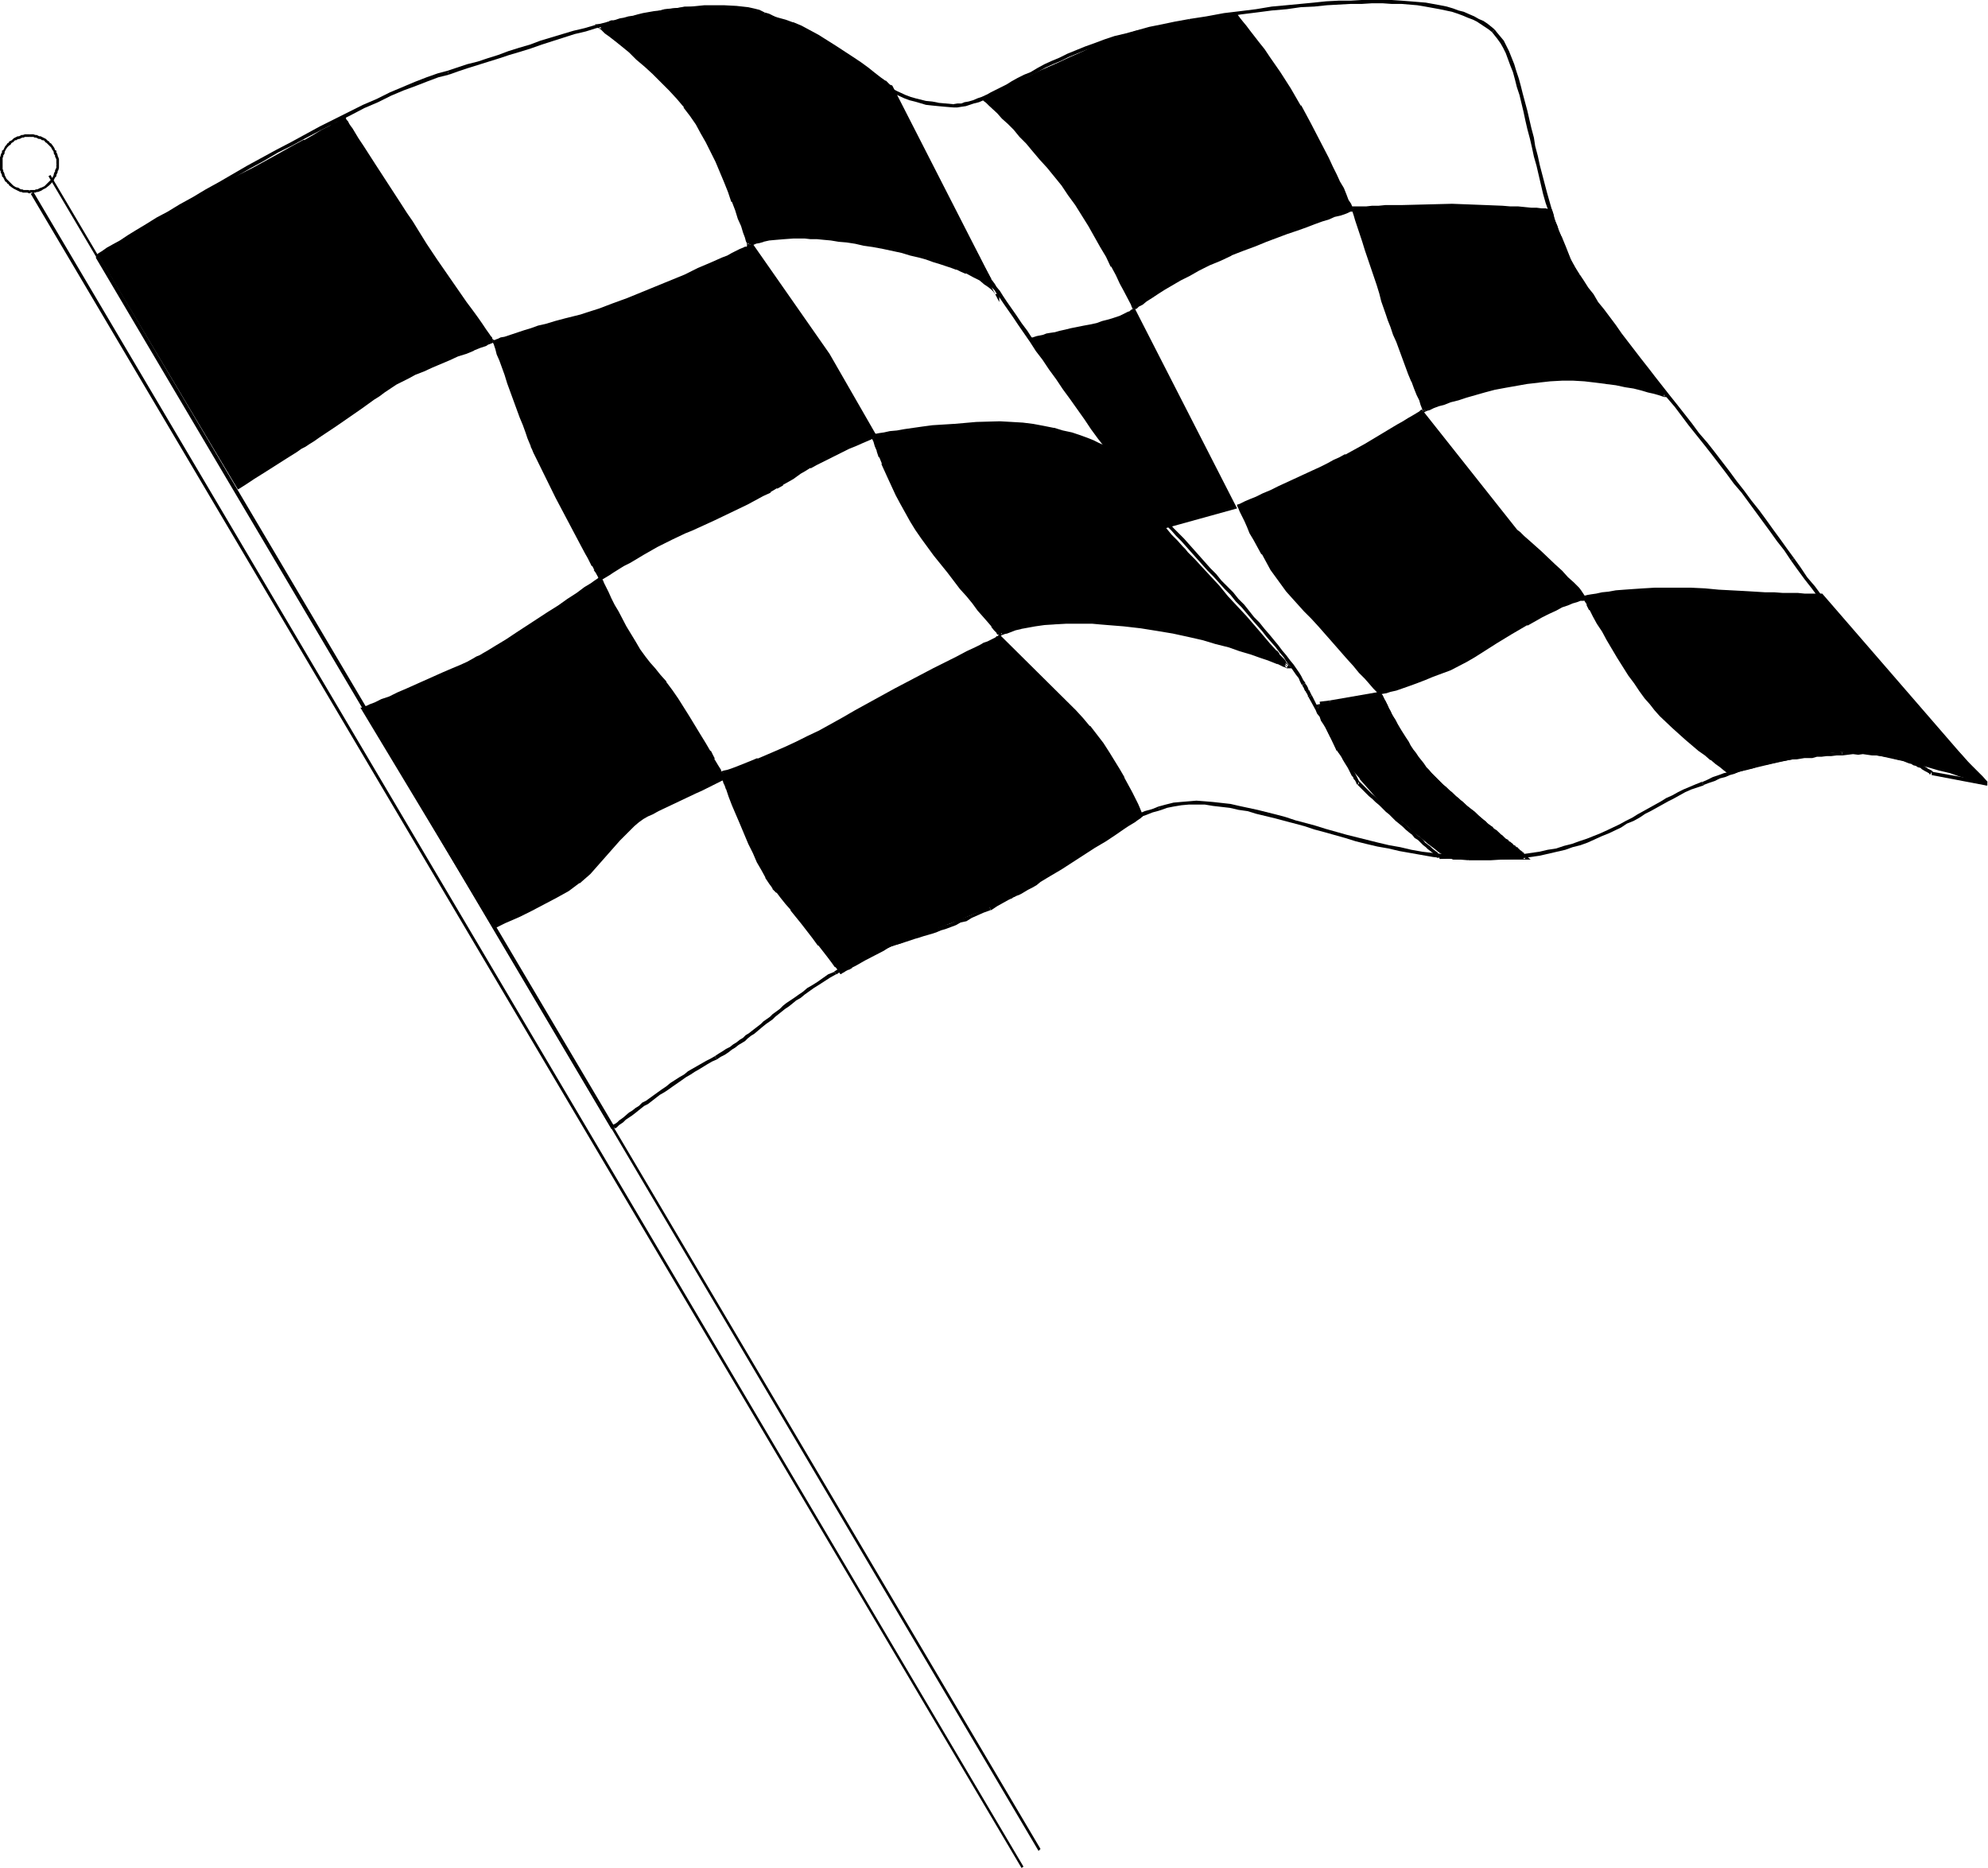<?xml version="1.0" encoding="UTF-8" standalone="no"?>
<svg
   version="1.0"
   width="129.724mm"
   height="121.886mm"
   id="svg63"
   sodipodi:docname="Checkered Flag 4.wmf"
   xmlns:inkscape="http://www.inkscape.org/namespaces/inkscape"
   xmlns:sodipodi="http://sodipodi.sourceforge.net/DTD/sodipodi-0.dtd"
   xmlns="http://www.w3.org/2000/svg"
   xmlns:svg="http://www.w3.org/2000/svg">
  <sodipodi:namedview
     id="namedview63"
     pagecolor="#ffffff"
     bordercolor="#000000"
     borderopacity="0.25"
     inkscape:showpageshadow="2"
     inkscape:pageopacity="0.0"
     inkscape:pagecheckerboard="0"
     inkscape:deskcolor="#d1d1d1"
     inkscape:document-units="mm" />
  <defs
     id="defs1">
    <pattern
       id="WMFhbasepattern"
       patternUnits="userSpaceOnUse"
       width="6"
       height="6"
       x="0"
       y="0" />
  </defs>
  <path
     style="fill:#000000;fill-opacity:1;fill-rule:evenodd;stroke:none"
     d="M 11.958,43.466 256.136,456.469 256.621,455.984 12.443,43.142 Z"
     id="path1" />
  <path
     style="fill:#000000;fill-opacity:1;fill-rule:evenodd;stroke:none"
     d="M 7.595,47.828 251.934,460.67 252.419,460.347 8.242,47.344 Z"
     id="path2" />
  <path
     style="fill:#000000;fill-opacity:1;fill-rule:evenodd;stroke:none"
     d="M 151.581,277.921 24.402,63.017 23.594,63.502 150.773,278.406 Z"
     id="path3" />
  <path
     style="fill:#000000;fill-opacity:1;fill-rule:evenodd;stroke:none"
     d="m 24.078,63.663 0.323,-0.323 v 0 l 0.485,-0.162 0.808,-0.485 1.131,-0.808 1.454,-0.808 1.778,-0.969 1.939,-1.293 2.101,-1.293 2.424,-1.454 2.586,-1.616 2.747,-1.616 3.07,-1.616 3.07,-1.777 3.07,-1.939 3.394,-1.777 6.949,-4.04 3.555,-1.939 3.555,-2.101 3.555,-1.777 3.555,-1.939 3.717,-1.939 3.555,-1.777 3.555,-1.777 3.394,-1.777 3.394,-1.454 3.232,-1.616 3.07,-1.293 3.07,-1.131 2.909,-1.131 2.586,-0.969 2.586,-0.646 -0.323,-0.969 -2.424,0.646 -2.747,0.969 -2.909,1.131 -3.07,1.293 -3.07,1.293 -3.232,1.616 -3.394,1.454 -3.555,1.777 -3.555,1.777 -3.555,1.777 -3.555,1.939 -3.555,1.939 -3.717,1.939 -3.555,1.939 -3.555,1.939 -6.949,4.04 -3.232,1.777 -3.232,1.939 -3.232,1.777 -2.909,1.777 -2.747,1.454 -2.586,1.616 -2.424,1.454 -2.101,1.293 -1.939,1.293 -1.778,0.969 -1.454,0.808 -1.131,0.808 -0.808,0.485 -0.646,0.485 -0.162,0.323 0.485,-0.323 z"
     id="path4" />
  <path
     style="fill:#000000;fill-opacity:1;fill-rule:evenodd;stroke:none"
     d="m 110.696,18.42 2.262,-0.808 2.424,-0.808 2.586,-0.808 2.586,-0.808 2.586,-0.808 2.424,-0.808 2.747,-0.808 2.586,-0.808 2.747,-0.969 8.08,-2.585 2.747,-0.646 2.586,-0.808 2.747,-0.646 2.747,-0.646 2.747,-0.646 2.586,-0.485 2.747,-0.485 2.747,-0.485 2.586,-0.323 2.747,-0.323 2.586,-0.162 h 2.586 2.586 l 2.586,0.162 2.424,0.162 2.424,0.323 2.262,0.485 2.424,0.485 2.262,0.646 2.262,0.969 0.485,-0.808 -2.424,-0.969 -2.424,-0.646 -2.424,-0.646 -2.424,-0.485 -2.424,-0.323 -2.424,-0.162 -2.586,-0.162 h -2.586 l -2.586,0.162 -2.747,0.162 -2.586,0.162 -2.747,0.485 -2.586,0.323 -2.747,0.485 -2.747,0.646 -2.747,0.646 -2.909,0.646 -2.586,0.646 -2.747,0.808 -2.747,0.646 -8.08,2.424 -2.586,0.969 -2.747,0.808 -2.586,0.808 -2.586,0.969 -2.586,0.808 -2.424,0.808 -2.586,0.646 -2.424,0.808 -2.424,0.808 z"
     id="path5" />
  <path
     style="fill:#000000;fill-opacity:1;fill-rule:evenodd;stroke:none"
     d="m 193.112,5.979 h 0.162 l 1.939,0.808 2.101,0.969 1.778,0.969 1.778,0.808 1.454,0.969 1.454,0.808 1.454,0.969 1.454,0.808 1.131,0.969 1.293,0.808 2.101,1.616 0.97,0.808 1.131,0.808 0.808,0.646 0.97,0.808 0.97,0.646 0.808,0.646 0.97,0.646 2.101,1.293 0.97,0.485 2.101,0.969 1.293,0.485 1.293,0.323 1.131,0.323 1.616,0.485 1.454,0.162 1.616,0.162 1.778,0.162 1.939,0.162 v 0 -0.808 0 l -1.778,-0.162 -1.778,-0.162 -1.616,-0.323 -1.616,-0.162 -1.293,-0.323 -1.293,-0.323 -1.131,-0.323 -1.293,-0.485 -2.101,-0.969 -0.97,-0.485 -1.778,-1.293 -0.97,-0.485 -0.97,-0.808 -0.97,-0.646 -0.808,-0.646 -0.97,-0.808 -0.97,-0.808 -1.131,-0.646 -2.101,-1.777 -1.131,-0.808 -1.293,-0.808 -1.454,-0.969 -1.293,-0.969 -1.616,-0.808 -1.616,-0.969 -1.778,-0.808 -1.778,-0.969 -2.101,-0.969 -2.101,-0.808 h 0.162 z"
     id="path6" />
  <path
     style="fill:#000000;fill-opacity:1;fill-rule:evenodd;stroke:none"
     d="m 235.128,26.499 v 0 h 0.97 l 0.97,-0.162 1.131,-0.162 0.97,-0.323 0.97,-0.323 1.293,-0.323 2.262,-0.969 1.131,-0.646 1.131,-0.646 1.293,-0.646 1.454,-0.646 1.454,-0.808 1.293,-0.808 1.454,-0.808 1.616,-0.808 1.616,-0.808 1.778,-0.969 1.778,-0.808 1.939,-0.808 1.939,-0.969 4.363,-1.777 2.262,-0.808 2.424,-0.808 2.586,-0.808 2.747,-0.808 2.909,-0.808 2.747,-0.646 3.07,-0.808 3.232,-0.485 3.555,-0.646 -0.162,-0.969 -3.555,0.646 -3.07,0.646 -3.232,0.646 -2.909,0.808 -2.909,0.808 -2.747,0.646 -2.424,0.808 -2.586,0.969 -2.262,0.808 -4.363,1.777 -1.939,0.969 -1.939,0.808 -1.778,0.808 -1.778,0.969 -1.616,0.969 -1.616,0.646 -1.616,0.808 -1.454,0.808 -1.293,0.808 -1.293,0.646 -1.293,0.646 -1.293,0.646 -1.131,0.646 -1.131,0.485 -0.97,0.323 -1.131,0.485 -1.131,0.323 -0.97,0.162 -0.808,0.323 h -0.97 l -0.97,0.162 v 0 z"
     id="path7" />
  <path
     style="fill:#000000;fill-opacity:1;fill-rule:evenodd;stroke:none"
     d="m 293.465,5.655 4.202,-0.808 4.363,-0.646 4.04,-0.646 3.878,-0.485 3.717,-0.485 3.717,-0.323 3.394,-0.485 3.394,-0.162 3.07,-0.323 2.909,-0.162 2.909,-0.162 h 2.747 l 2.586,-0.162 h 2.586 l 2.262,0.162 h 2.424 l 1.939,0.162 1.939,0.162 1.939,0.323 1.778,0.323 1.778,0.323 3.07,0.646 1.454,0.485 1.293,0.485 1.131,0.485 1.293,0.485 0.97,0.485 0.97,0.646 0.97,0.646 0.97,0.646 0.808,0.646 v 0 l 0.646,-0.646 v 0 l -0.97,-0.808 -0.808,-0.646 -0.97,-0.646 -1.131,-0.485 -1.131,-0.646 -1.131,-0.485 -1.454,-0.646 -1.293,-0.323 -1.293,-0.485 L 356.812,1.616 355.196,1.293 353.419,0.969 351.641,0.646 349.702,0.485 347.763,0.323 345.662,0.162 343.238,0 h -2.262 -2.586 -2.586 l -2.747,0.162 h -2.909 l -3.07,0.162 -3.07,0.323 -3.394,0.323 -3.394,0.323 -3.555,0.323 -3.878,0.646 -3.878,0.485 -4.04,0.485 -4.363,0.808 -4.202,0.646 z"
     id="path8" />
  <path
     style="fill:#000000;fill-opacity:1;fill-rule:evenodd;stroke:none"
     d="m 367.963,7.918 0.646,0.808 0.646,0.808 0.808,1.131 0.646,1.131 0.646,1.293 1.131,3.07 0.646,1.616 0.485,1.777 0.485,1.939 0.646,1.939 0.97,4.04 0.485,2.262 0.485,2.101 0.646,2.424 0.485,2.101 0.485,2.262 0.646,2.262 1.616,6.948 0.646,2.262 0.808,2.262 0.646,2.101 0.646,2.101 0.808,2.101 0.808,2.101 0.97,1.939 0.808,1.939 0.97,1.777 1.131,1.777 0.808,-0.485 -1.131,-1.777 -0.97,-1.616 -0.808,-1.939 -0.97,-2.101 -0.646,-1.939 -0.808,-1.939 -0.808,-2.101 -0.646,-2.262 -0.646,-2.262 -0.646,-2.262 -1.778,-6.786 -0.485,-2.262 -0.646,-2.424 -0.323,-2.101 -0.646,-2.424 -0.485,-2.101 -0.485,-2.101 -1.131,-4.201 -0.485,-1.939 -0.485,-1.777 -0.646,-1.939 -0.485,-1.616 -0.646,-1.616 -0.646,-1.616 -0.646,-1.293 -0.646,-1.293 -0.808,-0.969 -0.808,-0.969 -0.646,-0.808 z"
     id="path9" />
  <path
     style="fill:#000000;fill-opacity:1;fill-rule:evenodd;stroke:none"
     d="m 388.809,68.188 0.97,1.454 1.131,1.777 1.293,1.777 1.293,1.777 1.293,1.939 2.909,3.716 1.616,2.262 1.454,1.939 1.778,2.101 1.454,2.101 1.778,2.262 1.616,2.101 1.939,2.424 1.778,2.262 1.939,2.262 3.394,4.524 1.939,2.424 1.939,2.424 1.778,2.262 3.717,4.847 1.778,2.424 1.939,2.262 1.778,2.424 1.778,2.424 1.778,2.424 1.778,2.424 1.616,2.262 1.778,2.262 1.616,2.424 0.808,-0.485 -1.778,-2.424 -1.616,-2.262 -1.778,-2.424 -1.616,-2.262 -1.778,-2.424 -1.939,-2.424 -1.778,-2.424 -1.778,-2.262 -1.778,-2.424 -3.717,-4.847 -1.778,-2.262 -2.101,-2.424 -1.778,-2.424 -3.555,-4.524 -1.939,-2.424 -1.778,-2.262 -1.778,-2.262 -1.616,-2.101 -1.778,-2.262 -1.616,-2.101 -1.616,-2.101 -1.616,-2.101 -1.454,-2.101 -2.909,-3.878 -1.454,-1.777 -1.131,-1.939 -1.293,-1.616 -1.131,-1.777 -0.97,-1.454 z"
     id="path10" />
  <path
     style="fill:#000000;fill-opacity:1;fill-rule:evenodd;stroke:none"
     d="m 441.652,138.153 1.616,2.262 1.778,2.424 1.778,2.262 1.778,2.424 1.939,2.424 1.939,2.424 1.939,2.424 2.101,2.424 1.939,2.424 1.939,2.262 2.101,2.262 1.939,2.424 1.939,2.101 1.939,2.101 3.878,4.363 3.555,3.716 1.616,1.939 1.616,1.616 3.07,3.232 1.293,1.293 1.293,1.454 1.131,1.131 0.97,0.97 0.808,0.808 0.808,0.808 1.293,1.454 0.485,0.162 v -0.969 l 0.162,0.162 -1.293,-1.454 -0.808,-0.808 -0.808,-0.808 -0.97,-0.969 -1.131,-1.131 -1.293,-1.454 -1.293,-1.293 -3.07,-3.232 -1.616,-1.616 -1.616,-1.939 -3.555,-3.716 -3.878,-4.201 -1.939,-2.262 -1.939,-2.101 -1.939,-2.424 -2.101,-2.262 -1.939,-2.262 -1.939,-2.424 -2.101,-2.262 -1.939,-2.424 -1.939,-2.424 -1.778,-2.424 -1.778,-2.424 -1.939,-2.262 -1.616,-2.424 -1.616,-2.262 z"
     id="path11" />
  <path
     style="fill:#000000;fill-opacity:1;fill-rule:evenodd;stroke:none"
     d="m 490.132,192.767 -13.574,-2.424 -0.162,0.808 13.574,2.585 z"
     id="path12" />
  <path
     style="fill:#000000;fill-opacity:1;fill-rule:evenodd;stroke:none"
     d="m 476.396,191.151 0.323,-0.808 -0.162,-0.162 -0.162,-0.162 -0.323,-0.162 -0.323,-0.162 -0.323,-0.162 -0.162,-0.162 -0.808,-0.485 -0.485,-0.323 -0.485,-0.162 -0.485,-0.162 -0.646,-0.323 -0.646,-0.323 -0.646,-0.323 -0.646,-0.323 -0.808,-0.162 -0.97,-0.162 -0.646,-0.323 -1.131,-0.162 -0.808,-0.162 -0.97,-0.162 -1.131,-0.162 -0.97,-0.162 -1.131,-0.162 -1.131,-0.162 h -1.293 -1.131 -1.293 -1.454 l -1.293,0.323 0.162,0.808 1.293,-0.162 1.293,-0.162 1.293,0.162 1.131,-0.162 1.131,0.162 1.131,0.162 h 1.131 l 1.131,0.162 0.97,0.162 0.97,0.162 0.808,0.162 0.97,0.323 0.808,0.162 0.808,0.162 0.646,0.323 0.808,0.323 0.646,0.162 0.485,0.323 0.646,0.162 0.485,0.323 0.646,0.162 0.323,0.323 0.808,0.485 0.323,0.162 0.323,0.162 0.162,0.162 h 0.162 l 0.162,0.323 h 0.162 v 0 l 0.323,-0.646 z"
     id="path13" />
  <path
     style="fill:#000000;fill-opacity:1;fill-rule:evenodd;stroke:none"
     d="m 454.257,185.496 h 0.162 -1.616 l -1.293,0.162 h -1.131 l -1.293,0.162 h -0.97 l -1.293,0.162 h -0.808 l -1.131,0.162 -0.97,0.162 h -0.97 l -0.97,0.162 -1.778,0.162 -0.97,0.162 -0.97,0.162 -2.586,0.646 -0.97,0.162 -0.97,0.323 -0.97,0.162 -0.97,0.323 -0.97,0.323 -0.97,0.323 -1.131,0.323 -1.131,0.323 -1.131,0.485 -1.293,0.323 -1.293,0.485 -1.454,0.485 -1.293,0.646 -1.454,0.646 v -0.162 l 0.485,0.969 v -0.162 l 1.293,-0.485 1.454,-0.485 1.293,-0.646 1.293,-0.323 1.131,-0.485 1.131,-0.323 1.131,-0.485 1.131,-0.323 0.97,-0.323 1.131,-0.162 0.97,-0.323 0.808,-0.323 0.97,-0.323 h 0.97 l 2.747,-0.646 0.808,-0.162 0.97,-0.162 1.778,-0.323 h 0.97 l 0.97,-0.162 0.97,-0.162 h 0.97 0.97 l 1.131,-0.323 h 1.131 l 1.293,-0.162 h 1.131 l 1.293,-0.162 h 1.454 v 0 z"
     id="path14" />
  <path
     style="fill:#000000;fill-opacity:1;fill-rule:evenodd;stroke:none"
     d="m 419.675,192.767 h 0.162 l -1.616,0.646 -3.07,1.293 -1.293,0.646 -1.454,0.808 -1.454,0.646 -1.293,0.808 -1.454,0.808 -1.454,0.808 -1.454,0.808 -1.454,0.808 -1.293,0.808 -1.616,0.808 -1.454,0.808 -3.07,1.454 -1.778,0.808 -1.616,0.646 -1.616,0.646 -1.939,0.646 -1.778,0.646 -1.939,0.485 -1.939,0.646 -2.101,0.323 -2.101,0.485 -2.262,0.323 -2.262,0.323 -2.424,0.162 -2.424,0.323 h -2.586 -5.494 v 0.969 h 5.494 l 2.586,-0.162 2.586,-0.162 2.424,-0.162 2.262,-0.323 2.262,-0.323 2.101,-0.485 2.101,-0.485 2.101,-0.485 1.778,-0.646 1.939,-0.485 1.778,-0.646 1.778,-0.808 1.778,-0.808 1.616,-0.646 3.07,-1.454 1.454,-0.969 1.616,-0.646 1.454,-0.808 1.454,-0.969 1.293,-0.646 1.454,-0.808 1.454,-0.808 1.454,-0.808 1.293,-0.646 1.454,-0.808 1.454,-0.808 1.454,-0.646 1.454,-0.485 1.454,-0.485 h 0.162 z"
     id="path15" />
  <path
     style="fill:#000000;fill-opacity:1;fill-rule:evenodd;stroke:none"
     d="m 362.145,211.188 v 0 l -5.656,-0.485 -2.909,-0.323 -2.747,-0.323 -2.747,-0.485 -2.747,-0.646 -2.747,-0.485 -2.747,-0.646 -2.586,-0.646 -2.586,-0.646 -2.586,-0.646 -5.171,-1.454 -2.586,-0.808 -2.424,-0.646 -2.424,-0.646 -2.424,-0.808 -2.424,-0.646 -4.525,-1.131 -2.262,-0.485 -2.262,-0.485 -2.101,-0.485 -4.363,-0.485 -1.939,-0.162 -2.101,-0.162 -1.939,0.162 -1.939,0.162 -1.778,0.162 -1.939,0.485 -1.778,0.485 0.323,0.969 1.778,-0.646 1.616,-0.323 1.939,-0.323 1.778,-0.162 h 1.939 2.101 l 1.939,0.323 4.202,0.485 2.101,0.485 2.262,0.323 2.101,0.646 4.686,1.131 2.424,0.646 2.424,0.646 2.424,0.646 2.424,0.808 2.424,0.646 5.171,1.454 2.586,0.808 2.586,0.646 2.747,0.646 2.747,0.485 2.747,0.646 2.747,0.485 2.747,0.485 2.747,0.485 2.909,0.323 5.818,0.485 v 0 z"
     id="path16" />
  <path
     style="fill:#000000;fill-opacity:1;fill-rule:evenodd;stroke:none"
     d="m 285.708,198.907 -1.616,0.646 -1.778,0.485 -1.454,0.646 -1.616,0.646 -1.454,0.808 -1.293,0.646 -1.454,0.646 -1.293,0.808 -2.586,1.293 -2.424,1.616 -0.97,0.808 -1.293,0.646 -1.131,0.808 -0.97,0.969 -1.293,0.646 -2.262,1.616 -1.131,0.969 -2.262,1.616 -1.131,0.808 -1.293,0.969 -1.293,0.646 -1.131,0.969 -1.454,0.808 -1.293,0.808 -1.454,0.808 -2.909,1.616 -1.616,0.969 h 0.162 l 0.323,0.808 h 0.162 l 1.454,-0.969 2.909,-1.616 1.454,-0.808 1.293,-0.969 1.454,-0.808 1.131,-0.808 1.454,-0.808 1.131,-0.808 1.131,-0.808 2.424,-1.777 0.97,-0.808 2.424,-1.616 1.131,-0.646 1.131,-0.969 0.97,-0.808 1.293,-0.808 1.131,-0.646 2.424,-1.616 1.131,-0.646 1.293,-0.808 1.293,-0.646 1.293,-0.808 1.454,-0.646 1.454,-0.646 1.454,-0.646 1.454,-0.485 1.616,-0.646 1.778,-0.485 z"
     id="path17" />
  <path
     style="fill:#000000;fill-opacity:1;fill-rule:evenodd;stroke:none"
     d="m 244.016,223.629 -1.778,0.646 -1.454,0.808 -1.454,0.646 -1.293,0.485 -1.454,0.485 -1.293,0.646 -1.131,0.485 -1.131,0.323 -1.293,0.485 -1.131,0.323 -0.97,0.323 -1.131,0.485 -1.131,0.323 -0.808,0.323 -1.131,0.162 -0.97,0.485 -1.131,0.162 -0.97,0.323 -2.101,0.808 -0.97,0.323 -1.131,0.323 -2.101,1.131 -1.131,0.323 -1.131,0.646 -1.293,0.485 -1.293,0.646 -1.293,0.808 -1.454,0.808 -1.293,0.808 -1.454,0.969 0.646,0.646 1.293,-0.969 1.454,-0.808 1.293,-0.646 1.293,-0.808 1.131,-0.646 1.293,-0.485 1.131,-0.646 1.131,-0.485 1.131,-0.485 1.131,-0.323 0.97,-0.485 0.97,-0.323 2.101,-0.646 0.97,-0.323 0.97,-0.323 0.97,-0.323 1.131,-0.323 0.97,-0.323 1.131,-0.323 1.131,-0.323 0.97,-0.323 1.131,-0.485 1.131,-0.323 1.293,-0.485 1.293,-0.485 1.131,-0.646 1.454,-0.323 1.293,-0.808 1.454,-0.646 1.454,-0.646 1.778,-0.646 z"
     id="path18" />
  <path
     style="fill:#000000;fill-opacity:1;fill-rule:evenodd;stroke:none"
     d="m 205.717,239.626 h 0.162 l -1.616,0.646 -2.747,1.939 -1.293,0.808 -1.131,0.646 -1.131,0.969 -0.97,0.646 -1.131,0.808 -0.97,0.646 -0.97,0.646 -0.808,0.646 -0.808,0.808 -1.778,1.293 -0.646,0.646 -1.616,1.131 -0.646,0.646 -2.101,1.616 -0.808,0.646 -0.808,0.485 -0.646,0.646 -0.808,0.485 -0.808,0.646 -0.808,0.485 -0.808,0.646 -0.97,0.485 -0.97,0.646 -0.808,0.485 -0.97,0.646 v 0 l 0.485,0.808 v 0 l 0.97,-0.646 0.97,-0.485 0.97,-0.646 0.808,-0.646 0.808,-0.485 0.808,-0.646 0.808,-0.485 0.808,-0.485 0.646,-0.646 0.808,-0.646 0.808,-0.485 2.101,-1.777 0.808,-0.646 1.616,-1.131 0.646,-0.646 0.808,-0.646 0.808,-0.646 0.808,-0.646 0.97,-0.646 0.808,-0.646 0.97,-0.808 1.131,-0.646 0.97,-0.808 1.131,-0.808 1.131,-0.808 1.293,-0.808 2.747,-1.777 1.454,-0.808 h 0.162 z"
     id="path19" />
  <path
     style="fill:#000000;fill-opacity:1;fill-rule:evenodd;stroke:none"
     d="m 176.305,260.47 -1.131,0.646 -0.97,0.485 -2.262,1.293 -1.131,0.646 -1.131,0.646 -0.97,0.808 -1.131,0.646 -2.262,1.454 -0.97,0.808 -0.97,0.646 -1.131,0.808 -2.909,2.101 -0.97,0.485 -0.808,0.808 -0.808,0.485 -0.808,0.646 -0.808,0.485 -1.293,1.131 -0.646,0.485 -0.485,0.323 -0.485,0.485 -0.485,0.323 -0.323,0.162 -0.323,0.162 -0.323,0.485 v 0.323 l 0.485,0.485 v -0.969 l 0.323,0.485 v 0 l -0.162,0.162 0.323,-0.162 0.323,-0.162 0.323,-0.323 0.323,-0.323 0.485,-0.323 0.485,-0.323 0.646,-0.646 1.454,-0.969 0.646,-0.485 0.808,-0.646 0.808,-0.646 0.808,-0.646 0.97,-0.485 2.909,-2.262 1.131,-0.646 0.97,-0.646 1.131,-0.808 2.101,-1.454 1.131,-0.808 1.131,-0.646 0.97,-0.646 1.131,-0.646 2.101,-1.293 1.131,-0.646 1.131,-0.485 z"
     id="path20" />
  <path
     style="fill:#000000;fill-opacity:1;fill-rule:evenodd;stroke:none"
     d="m 325.624,174.024 2.424,-0.323 v -0.969 l -2.586,0.323 z"
     id="path21" />
  <path
     style="fill:#000000;fill-opacity:1;fill-rule:evenodd;stroke:none"
     d="m 328.048,173.701 12.282,-2.101 -0.162,-0.969 -12.12,2.101 z"
     id="path22" />
  <path
     style="fill:#000000;fill-opacity:1;fill-rule:evenodd;stroke:none"
     d="m 340.329,171.6 -0.485,-0.485 v 0.162 l 0.162,0.323 0.323,0.646 0.162,0.485 0.323,0.485 0.646,1.131 0.162,0.646 0.485,0.808 0.485,0.646 0.808,1.616 0.485,0.808 0.485,0.969 0.485,0.808 1.131,1.777 0.646,0.969 0.646,0.969 0.646,0.969 0.485,0.808 0.646,0.969 0.646,0.808 1.454,1.777 0.646,0.646 0.646,0.969 0.646,0.646 0.808,0.808 0.808,0.646 0.646,-0.485 -0.808,-0.808 -0.808,-0.808 -0.646,-0.646 -0.646,-0.808 -0.646,-0.646 -0.646,-0.969 -0.646,-0.808 -0.646,-0.808 -0.646,-0.969 -0.646,-0.808 -0.646,-0.969 -0.485,-0.97 -0.646,-0.969 -1.131,-1.777 -0.485,-0.808 -0.485,-0.808 -0.485,-0.969 -0.97,-1.454 -0.323,-0.808 -0.485,-0.646 -0.162,-0.646 -0.646,-1.293 -0.323,-0.323 -0.162,-0.485 -0.162,-0.485 -0.323,-0.162 v -0.162 l -0.323,-0.485 z"
     id="path23" />
  <path
     style="fill:#000000;fill-opacity:1;fill-rule:evenodd;stroke:none"
     d="m 354.712,193.414 0.323,0.485 0.485,0.323 0.485,0.485 0.97,0.969 0.485,0.323 0.646,0.646 0.485,0.323 0.485,0.485 0.646,0.485 0.485,0.485 0.646,0.485 0.485,0.485 0.646,0.485 0.485,0.485 0.646,0.485 0.485,0.485 0.646,0.485 0.97,0.969 0.646,0.485 0.485,0.485 1.131,0.808 0.485,0.485 0.646,0.485 0.323,0.323 0.485,0.485 0.485,0.323 0.485,0.485 0.485,0.323 0.646,0.485 v 0 l 0.485,-0.646 v -0.162 l -0.646,-0.323 -0.323,-0.323 -0.485,-0.485 -0.485,-0.323 -0.485,-0.485 -0.485,-0.485 -0.646,-0.323 -0.323,-0.485 -1.293,-0.808 -0.323,-0.485 -0.646,-0.485 -1.131,-0.969 -0.485,-0.485 -0.485,-0.485 -0.646,-0.485 -0.646,-0.485 -0.646,-0.485 -0.485,-0.485 -0.485,-0.485 -0.646,-0.485 -0.485,-0.485 -0.646,-0.485 -0.323,-0.323 -0.646,-0.646 -0.485,-0.323 -0.97,-0.969 -0.646,-0.485 -0.323,-0.323 -0.323,-0.323 z"
     id="path24" />
  <path
     style="fill:#000000;fill-opacity:1;fill-rule:evenodd;stroke:none"
     d="m 371.518,207.956 v 0.162 -0.162 0.162 l 0.323,0.162 -0.162,-0.162 0.162,0.323 0.162,-0.162 v 0.162 0 0 l 0.323,0.162 v 0 0 0 l 0.162,0.162 v 0 0 l 0.162,0.162 h 0.162 v 0.323 h 0.162 0.162 l 0.646,-0.646 -0.323,-0.162 h -0.162 v -0.162 h -0.162 l 0.162,0.162 -0.162,-0.323 h -0.162 v 0 -0.162 l -0.323,-0.162 v 0 0 0 0 -0.162 h -0.323 v -0.162 l -0.323,-0.162 0.162,0.162 h 0.162 l -0.485,-0.323 0.162,0.162 z"
     id="path25" />
  <path
     style="fill:#000000;fill-opacity:1;fill-rule:evenodd;stroke:none"
     d="m 373.134,209.249 0.323,0.323 v 0 l 0.162,0.162 h 0.162 v 0.162 l 0.323,0.162 0.485,0.485 v 0 0 l 0.162,0.162 v -0.162 0.162 l 0.323,0.162 v 0 l -0.162,-0.162 0.162,0.162 h 0.162 -0.162 l 0.162,0.162 v 0.162 h 0.323 v 0 l 0.323,0.162 v -0.808 h 0.162 l -0.162,-0.162 v 0.162 h 0.162 l -0.162,-0.162 -0.162,-0.162 v 0 0.162 l -0.162,-0.323 h -0.162 l 0.162,0.162 v -0.162 l -0.323,-0.162 v 0 l -0.162,-0.162 h -0.162 l -0.323,-0.485 h -0.162 l -0.162,-0.323 h -0.323 v -0.162 h -0.162 v -0.162 z"
     id="path26" />
  <path
     style="fill:#000000;fill-opacity:1;fill-rule:evenodd;stroke:none"
     d="m 375.72,210.541 -20.685,0.323 v 0.969 l 20.685,-0.485 z"
     id="path27" />
  <path
     style="fill:#000000;fill-opacity:1;fill-rule:evenodd;stroke:none"
     d="m 355.035,211.834 0.323,-0.808 -0.162,-0.162 -0.162,-0.162 -0.323,-0.162 -0.162,-0.323 -0.485,-0.323 -0.808,-0.646 -0.485,-0.485 -0.646,-0.485 -0.646,-0.485 -0.485,-0.646 -0.646,-0.646 -0.808,-0.485 -0.646,-0.808 -0.646,-0.485 -0.97,-0.808 -0.646,-0.646 -0.97,-0.808 -0.808,-0.646 -0.808,-0.808 -0.808,-0.646 -0.808,-0.808 -0.808,-0.808 -0.97,-0.808 -0.808,-0.808 -0.646,-0.646 -0.97,-0.808 -0.646,-0.646 -0.808,-0.808 -1.293,-1.293 -0.646,0.646 1.293,1.293 0.808,0.808 0.646,0.646 0.97,0.808 0.646,0.646 0.97,0.808 0.808,0.808 0.808,0.808 0.808,0.646 0.808,0.808 0.808,0.808 0.808,0.646 0.97,0.808 0.646,0.646 0.97,0.808 0.646,0.485 0.646,0.808 0.808,0.485 0.646,0.646 0.646,0.646 0.646,0.485 0.485,0.485 0.646,0.485 0.808,0.646 0.323,0.323 0.162,0.323 0.323,0.323 h 0.323 v 0.162 l 0.323,-0.808 z"
     id="path28" />
  <path
     style="fill:#000000;fill-opacity:1;fill-rule:evenodd;stroke:none"
     d="m 335.158,193.737 0.323,-0.808 h -0.162 0.162 l -0.323,-0.323 -0.323,-0.646 -0.162,-0.323 -0.162,-0.323 -0.323,-0.646 -0.646,-0.969 -0.323,-0.646 -0.808,-1.454 -0.97,-1.454 -0.323,-0.808 -0.485,-0.808 -0.485,-0.969 -0.646,-0.969 -0.323,-0.646 -0.485,-0.969 -0.646,-0.969 -0.323,-0.808 -0.485,-0.969 -0.646,-0.808 -0.485,-0.969 -0.485,-0.808 -0.485,-0.969 -0.808,-1.616 -0.808,-1.616 -0.808,0.485 0.808,1.454 0.97,1.777 0.323,0.808 0.646,0.808 0.323,0.969 0.646,0.969 0.485,0.808 0.485,0.97 0.485,0.969 0.485,0.808 0.485,0.969 0.485,0.808 0.485,0.808 0.485,0.969 0.485,0.646 0.323,0.808 0.485,0.808 0.808,1.293 0.323,0.646 0.646,1.293 0.323,0.323 0.162,0.485 0.323,0.323 0.323,0.646 v 0.162 0 l 0.323,0.323 0.323,-0.808 z"
     id="path29" />
  <path
     style="fill:#000000;fill-opacity:1;fill-rule:evenodd;stroke:none"
     d="m 323.523,171.438 v 0 l -0.162,-0.162 v -0.162 l -0.162,-0.162 v -0.162 l -0.162,-0.162 v -0.323 h -0.162 v 0 l -0.162,-0.162 v -0.162 0 0 l -0.162,-0.323 v 0 -0.162 l -0.162,-0.162 v -0.162 l -0.162,-0.162 h -0.162 0.162 l -0.323,-0.485 v 0 l 0.162,0.162 -0.162,-0.162 -0.808,0.323 v -0.162 l 0.162,0.485 0.162,0.162 -0.162,-0.162 0.162,0.323 v 0 0 l 0.162,0.162 v 0.162 0 l 0.162,0.323 v 0 l 0.162,0.323 h 0.162 v 0.162 0 0.162 h 0.162 v 0.162 l 0.162,0.162 v 0.162 l 0.162,0.162 v 0.323 l 0.323,0.323 -0.162,-0.162 z"
     id="path30" />
  <path
     style="fill:#000000;fill-opacity:1;fill-rule:evenodd;stroke:none"
     d="m 321.907,168.53 v -0.162 l -0.485,-0.646 -0.485,-0.969 -0.485,-0.808 -1.454,-2.101 -0.808,-0.97 -0.97,-1.293 -0.97,-1.131 -0.97,-1.293 -2.262,-2.747 -1.131,-1.293 -1.293,-1.616 -1.293,-1.293 -2.424,-3.07 -1.454,-1.454 -1.293,-1.616 -1.454,-1.454 -1.454,-1.454 -1.293,-1.616 -1.454,-1.454 -2.586,-2.908 -1.293,-1.454 -1.293,-1.454 -1.293,-1.454 -1.293,-1.293 -1.293,-1.293 -1.131,-1.293 -1.131,-1.293 -0.97,-1.131 v 0 l -0.646,0.646 v 0 l 0.97,1.131 1.131,1.293 1.293,1.293 1.131,1.293 1.293,1.293 1.293,1.454 1.293,1.454 1.293,1.454 2.586,2.908 1.454,1.454 1.454,1.616 1.293,1.454 1.454,1.454 1.293,1.616 1.454,1.454 2.586,3.07 1.131,1.293 1.293,1.454 1.131,1.454 2.262,2.585 0.97,1.293 0.97,1.131 0.808,1.293 0.808,0.969 1.454,2.101 0.646,0.808 0.323,0.808 0.485,0.969 v -0.162 z"
     id="path31" />
  <path
     style="fill:#000000;fill-opacity:1;fill-rule:evenodd;stroke:none"
     d="m 286.193,126.519 -1.131,-1.131 -1.131,-1.616 -1.293,-1.616 -1.454,-1.616 -1.293,-1.939 -1.616,-1.939 -1.616,-2.101 -1.616,-2.262 -1.616,-2.262 -1.778,-2.424 -1.778,-2.424 -1.778,-2.262 -3.394,-5.009 -1.778,-2.424 -1.616,-2.424 -1.778,-2.424 -1.616,-2.424 -1.616,-2.262 -1.454,-2.101 -1.454,-2.262 -1.454,-1.939 -1.293,-1.939 -1.131,-1.616 -1.131,-1.616 -0.97,-1.454 -0.808,-1.293 -0.808,-0.969 -0.485,-0.808 -0.485,-0.646 -0.162,-0.323 v 0.162 l -0.485,0.323 v -0.808 l -0.485,0.485 v 0.162 l 0.323,0.485 0.485,0.646 0.646,0.808 0.646,1.131 0.808,1.131 0.97,1.454 1.131,1.616 1.131,1.616 1.293,1.939 1.454,2.101 1.454,2.101 1.454,2.262 1.616,2.101 1.616,2.424 1.778,2.424 1.616,2.424 1.778,2.424 3.555,5.009 1.616,2.424 1.778,2.424 1.778,2.262 1.616,2.262 1.616,2.262 1.616,2.101 1.616,1.939 1.454,1.939 1.454,1.777 1.293,1.616 1.131,1.454 1.131,1.293 z"
     id="path32" />
  <path
     style="fill:#000000;fill-opacity:1;fill-rule:evenodd;stroke:none"
     d="m 244.501,68.834 -0.97,-1.777 -0.97,-1.777 -0.97,-1.939 -0.97,-1.777 -1.131,-1.939 -0.97,-1.939 -0.97,-1.939 -1.131,-2.101 -0.97,-1.939 -1.131,-1.939 -0.97,-1.939 -0.97,-1.939 -1.131,-1.939 -0.808,-1.939 -1.131,-1.777 -0.808,-1.777 -0.97,-1.777 -0.808,-1.777 -0.808,-1.454 -0.808,-1.616 -1.454,-2.747 -0.646,-1.293 -0.646,-1.131 -0.646,-1.131 -0.323,-0.969 -0.485,-0.808 -0.323,-0.646 -0.323,-0.485 -0.162,-0.323 -0.162,-0.323 -0.323,0.646 v -0.969 l -0.485,0.646 v 0.162 l 0.323,0.485 0.323,0.646 0.323,0.646 0.485,0.808 0.323,0.969 0.646,0.969 0.646,1.131 0.646,1.293 1.454,2.908 0.808,1.454 0.808,1.616 0.808,1.616 0.97,1.777 0.97,1.777 0.97,1.939 0.97,1.939 0.97,1.777 0.97,1.939 1.131,1.939 0.97,2.101 1.131,1.939 0.97,1.939 0.97,1.939 1.131,1.939 0.97,1.939 0.97,1.939 0.97,1.777 1.131,1.777 0.97,1.939 z"
     id="path33" />
  <path
     style="fill:#000000;fill-opacity:1;fill-rule:evenodd;stroke:none"
     d="m 219.614,22.621 0.323,-0.808 -0.323,-0.162 -0.162,-0.162 h -0.162 l -0.323,-0.323 -0.485,-0.485 -0.485,-0.323 -0.646,-0.485 -0.646,-0.485 -2.424,-1.616 -0.97,-0.646 -2.101,-1.454 -1.131,-0.808 -0.97,-0.646 -1.293,-0.808 -1.131,-0.808 -1.293,-0.646 -1.293,-0.969 -1.293,-0.646 -1.293,-0.808 -1.293,-0.808 -1.293,-0.808 -1.454,-0.646 -1.293,-0.646 -1.293,-0.808 -1.293,-0.646 -1.293,-0.485 -1.293,-0.646 -1.293,-0.646 -1.131,-0.323 -0.323,0.808 1.293,0.485 1.131,0.323 1.131,0.646 1.454,0.646 1.293,0.646 1.293,0.646 1.293,0.808 1.293,0.646 1.293,0.808 1.293,0.808 1.293,0.646 1.293,0.808 1.293,0.808 1.131,0.808 1.293,0.808 1.131,0.808 1.131,0.646 1.131,0.808 2.101,1.293 0.97,0.646 2.424,1.777 0.646,0.323 0.646,0.646 0.485,0.323 0.485,0.323 0.323,0.323 0.162,0.162 0.162,0.162 h 0.162 l 0.323,-0.808 z"
     id="path34" />
  <path
     style="fill:#000000;fill-opacity:1;fill-rule:evenodd;stroke:none"
     d="m 188.587,3.07 v 0 l -1.293,-0.646 -1.293,-0.323 -1.454,-0.323 -1.454,-0.162 -1.454,-0.162 -3.07,-0.162 h -1.616 -1.616 -1.616 l -1.616,0.162 -1.616,0.162 h -1.616 l -1.616,0.323 -1.454,0.162 -3.07,0.485 -1.454,0.162 -2.747,0.485 -1.293,0.323 -1.131,0.323 -1.131,0.162 -1.131,0.323 -0.97,0.162 -1.454,0.485 h -0.646 l -0.485,0.162 -0.162,0.162 -0.646,0.162 v 0.485 l 0.485,0.323 V 5.494 l 0.323,0.485 -0.162,0.162 v 0.162 l 0.485,-0.162 0.485,-0.162 0.646,-0.162 1.454,-0.323 0.97,-0.323 0.97,-0.162 1.131,-0.323 1.131,-0.162 1.454,-0.323 1.131,-0.323 1.293,-0.162 1.616,-0.162 3.07,-0.646 h 1.454 l 1.616,-0.323 h 1.616 l 1.454,-0.323 h 1.616 l 1.616,-0.162 h 1.616 l 1.616,0.162 h 1.454 1.454 l 1.454,0.323 1.454,0.162 1.293,0.323 1.293,0.323 1.293,0.485 v 0 z"
     id="path35" />
  <path
     style="fill:#000000;fill-opacity:1;fill-rule:evenodd;stroke:none"
     d="M 7.272,33.124 H 6.141 L 5.656,33.286 H 5.333 L 5.01,33.447 4.686,33.609 H 4.363 L 4.04,33.771 3.717,33.932 3.394,34.094 2.909,34.579 2.586,34.74 2.262,34.902 2.101,35.225 1.778,35.386 1.616,35.71 1.293,36.033 0.97,36.679 0.808,37.002 0.485,37.164 v 0.485 l -0.162,0.162 -0.162,0.485 v 0.162 L 0,38.78 v 0.485 1.131 H 0.646 V 39.264 38.941 L 0.808,38.618 V 38.295 L 0.97,38.133 1.131,37.81 V 37.487 L 1.293,37.164 1.454,36.841 1.778,36.356 2.101,36.033 2.262,35.871 2.586,35.71 2.747,35.386 2.909,35.225 3.232,35.063 3.717,34.579 H 4.04 L 4.202,34.417 4.686,34.255 h 0.162 l 0.323,-0.162 0.323,-0.162 h 0.323 l 0.323,-0.162 h 1.131 z"
     id="path36" />
  <path
     style="fill:#000000;fill-opacity:1;fill-rule:evenodd;stroke:none"
     d="m 0,40.395 v 0.969 0.646 l 0.162,0.162 v 0.323 l 0.162,0.323 0.162,0.323 v 0.323 l 0.323,0.323 0.162,0.323 0.162,0.323 0.162,0.323 0.323,0.162 0.162,0.323 0.323,0.162 0.162,0.323 0.646,0.485 0.485,0.323 0.323,0.162 0.323,0.162 0.323,0.162 0.323,0.162 0.323,0.162 H 5.333 l 0.323,0.162 H 6.141 6.787 L 7.11,47.667 H 7.272 V 47.02 H 7.434 L 6.949,46.859 H 6.141 5.818 L 5.494,46.697 H 5.171 L 4.848,46.536 4.686,46.374 4.202,46.212 H 4.04 L 3.717,46.051 3.232,45.728 2.909,45.405 2.747,45.243 2.586,45.081 2.262,44.758 2.101,44.597 1.778,44.273 1.616,44.112 1.454,43.789 1.293,43.466 1.131,43.142 V 42.981 L 0.97,42.496 0.808,42.334 V 42.011 L 0.646,41.688 v -0.323 -0.969 z"
     id="path37" />
  <path
     style="fill:#000000;fill-opacity:1;fill-rule:evenodd;stroke:none"
     d="m 7.272,47.667 h 0.162 l 0.162,-0.162 h 0.646 0.485 l 0.323,-0.162 h 0.323 l 0.808,-0.323 0.485,-0.323 0.646,-0.323 0.808,-0.646 0.485,-0.485 0.646,-0.808 0.323,-0.646 0.323,-0.323 v -0.323 l 0.162,-0.323 0.162,-0.323 v -0.323 l 0.162,-0.162 0.162,-0.646 v -0.646 0 -0.323 h -0.646 l 0.162,-0.162 -0.162,0.323 v 0.808 l -0.162,0.323 -0.162,0.323 v 0.323 l -0.162,0.162 -0.162,0.485 v 0.162 l -0.162,0.323 -0.162,0.323 -0.162,0.323 -0.646,0.646 -0.485,0.485 -0.646,0.646 -0.646,0.323 -0.485,0.162 -0.323,0.162 -0.323,0.162 H 8.888 L 8.565,46.859 H 8.242 7.434 L 7.11,47.182 7.272,47.02 Z"
     id="path38" />
  <path
     style="fill:#000000;fill-opacity:1;fill-rule:evenodd;stroke:none"
     d="m 14.544,40.395 v 0 -0.323 -0.808 l -0.162,-0.485 -0.162,-0.323 v -0.162 l -0.162,-0.485 -0.162,-0.162 v -0.485 l -0.323,-0.162 -0.162,-0.485 -0.323,-0.485 -0.485,-0.646 -0.323,-0.162 -0.162,-0.323 -0.323,-0.162 -0.162,-0.162 -0.323,-0.323 -0.323,-0.162 -0.323,-0.162 -0.323,-0.162 -0.323,-0.162 h -0.323 L 9.373,33.447 9.05,33.286 H 8.726 L 8.242,33.124 H 7.272 v 0.646 h 0.97 l 0.323,0.162 H 8.888 l 0.323,0.162 0.323,0.162 h 0.323 l 0.323,0.162 0.162,0.162 h 0.323 l 0.323,0.162 0.162,0.323 0.323,0.162 0.162,0.162 0.323,0.323 0.162,0.162 0.162,0.162 0.323,0.323 0.323,0.646 0.162,0.162 0.162,0.323 v 0.323 l 0.162,0.323 0.162,0.162 v 0.323 l 0.162,0.323 0.162,0.323 v 0.808 0.485 -0.162 z"
     id="path39" />
  <path
     style="fill:#000000;fill-opacity:1;fill-rule:evenodd;stroke:none"
     d="m 24.402,62.855 v -0.162 h 0.323 l 0.323,-0.162 0.323,-0.323 0.485,-0.323 0.646,-0.323 0.646,-0.485 0.808,-0.485 1.778,-0.969 2.101,-1.293 2.262,-1.293 2.262,-1.454 5.01,-2.908 5.01,-2.747 2.262,-1.293 2.101,-1.131 1.939,-0.969 0.97,-0.485 0.808,-0.323 0.646,-0.485 0.97,-0.323 1.939,-0.969 2.101,-1.131 2.424,-1.293 5.01,-2.747 5.171,-2.747 2.424,-1.293 2.262,-1.293 2.101,-1.131 1.778,-1.131 0.808,-0.323 0.808,-0.485 0.485,-0.323 0.646,-0.323 0.323,-0.162 0.323,-0.323 h 0.323 v 0 0 l 0.162,0.162 0.162,0.323 0.323,0.323 0.162,0.485 0.485,0.646 0.485,0.646 0.323,0.808 1.131,1.616 1.293,1.939 1.454,2.101 1.454,2.424 6.141,9.533 1.616,2.424 1.454,2.101 1.293,2.101 0.97,1.616 1.131,1.777 1.293,1.777 1.293,2.101 1.454,1.939 2.909,4.363 2.909,4.201 1.454,1.939 1.131,1.777 1.293,1.616 0.97,1.454 0.808,1.131 0.323,0.485 0.323,0.485 0.162,0.323 0.162,0.162 0.162,0.162 v 0 0 l -0.162,0.162 h -0.323 l -0.323,0.162 -0.485,0.162 -0.646,0.323 -1.293,0.485 -1.616,0.646 -1.939,0.808 -1.939,0.808 -2.262,0.808 -4.202,1.777 -2.101,0.969 -2.101,0.969 -1.778,0.808 -1.616,0.808 -1.293,0.808 -0.485,0.323 -0.485,0.162 -0.808,0.646 -1.131,0.808 -1.131,0.808 -1.454,0.969 -2.747,2.101 -6.302,4.363 -3.07,1.939 -1.293,0.969 -1.293,0.808 -1.131,0.646 -1.131,0.646 -0.97,0.646 -1.131,0.808 -1.131,0.646 -1.293,0.97 -5.494,3.393 -1.293,0.808 -1.293,0.646 -0.97,0.808 -0.97,0.485 -0.808,0.646 -0.646,0.323 -0.323,0.323 h -0.162 z"
     id="path40" />
  <path
     style="fill:#000000;fill-opacity:1;fill-rule:evenodd;stroke:none"
     d="m 24.563,62.694 v 0.323 h 0.162 -0.162 0.162 l 0.323,-0.323 0.485,-0.323 0.485,-0.323 0.646,-0.323 v 0 l 0.646,-0.323 v 0 l 0.808,-0.485 1.778,-1.131 1.939,-1.293 2.262,-1.293 2.424,-1.293 5.01,-3.07 4.848,-2.747 2.424,-1.293 v 0 l 2.101,-1.131 4.363,-2.101 0.97,-0.485 1.939,-0.969 2.101,-1.131 2.424,-1.131 5.01,-2.747 5.171,-2.747 2.424,-1.454 v 0 l 2.262,-1.293 2.101,-1.131 v 0 l 1.778,-0.969 v -0.162 l 0.808,-0.323 v 0 l 0.808,-0.323 v -0.162 l 0.485,-0.323 v 0 l 0.646,-0.162 v -0.162 l 0.323,-0.162 0.323,-0.162 v 0 l 0.162,-0.162 h 0.162 -0.323 v 0 -0.162 0.323 l 0.323,0.323 0.162,0.323 0.323,0.485 0.485,0.646 0.323,0.646 0.485,0.646 1.131,1.777 1.293,1.939 1.454,2.101 1.454,2.262 6.141,9.695 1.616,2.424 1.293,2.101 1.293,1.939 2.262,3.555 1.293,1.777 1.293,2.101 1.454,1.939 2.909,4.363 2.909,4.201 1.293,1.777 1.293,1.939 1.131,1.616 1.131,1.454 0.808,1.131 0.323,0.485 v 0 l 0.323,0.485 v -0.162 l 0.162,0.323 0.162,0.323 v 0 l 0.162,0.162 v 0 l 0.162,-0.323 h -0.162 -0.162 v 0 l -0.323,0.162 h 0.162 l -0.485,0.162 -0.485,0.162 v 0 l -0.485,0.162 v 0 l -1.454,0.646 -1.616,0.646 v 0 l -1.939,0.646 h 0.162 l -2.101,0.808 v 0 l -2.101,0.969 -4.363,1.777 -2.101,0.969 -1.939,0.808 -1.778,0.808 -1.616,0.969 -1.454,0.646 v 0 l -0.485,0.323 -1.293,0.969 -1.131,0.808 -1.131,0.808 -1.293,0.969 -2.909,1.939 -6.302,4.363 -3.07,2.101 -1.293,0.969 -1.293,0.808 -1.131,0.646 -1.131,0.646 -0.97,0.646 -1.131,0.646 -1.131,0.808 -1.293,0.808 -5.494,3.555 -1.293,0.808 -1.131,0.646 -1.131,0.808 -0.97,0.485 -1.778,1.131 v 0 h -0.162 l 0.323,0.162 -34.259,-57.523 h -0.485 l 34.582,58.008 0.323,-0.162 v 0 l 1.778,-1.131 0.97,-0.646 0.97,-0.646 1.293,-0.808 1.293,-0.808 5.333,-3.393 1.293,-0.808 1.293,-0.808 1.131,-0.808 0.97,-0.485 0.97,-0.646 1.293,-0.808 1.131,-0.808 1.454,-0.97 2.909,-1.939 6.302,-4.363 2.909,-2.101 1.293,-0.808 1.293,-0.969 0.97,-0.646 1.454,-0.969 0.485,-0.323 v 0 l 1.293,-0.646 1.616,-0.808 1.778,-0.969 2.101,-0.808 2.101,-0.969 4.202,-1.777 2.101,-0.969 v 0 l 2.101,-0.646 v 0 l 1.939,-0.808 h -0.162 l 1.616,-0.646 1.454,-0.485 v 0 l 0.485,-0.323 v 0 l 0.485,-0.162 0.323,-0.162 h 0.162 l 0.162,-0.162 v 0 h 0.162 v 0 h 0.646 l -0.485,-0.485 v 0 -0.162 l -0.323,-0.162 -0.162,-0.323 v -0.162 l -0.323,-0.323 v 0 l -0.323,-0.485 -0.808,-1.131 -0.97,-1.454 -1.131,-1.616 -1.293,-1.777 -1.454,-1.939 -2.909,-4.201 -2.909,-4.201 -1.454,-2.101 -1.293,-1.939 -1.293,-1.939 -2.101,-3.393 -1.293,-2.101 -1.454,-2.101 -1.454,-2.262 -6.302,-9.695 -1.454,-2.262 -1.454,-2.262 -1.293,-1.939 -0.97,-1.616 -0.485,-0.808 -0.485,-0.646 -0.323,-0.485 -0.323,-0.646 -0.323,-0.323 -0.162,-0.323 v 0.162 -0.323 l -0.323,-0.162 -0.323,0.162 0.162,-0.162 -0.162,0.162 -0.323,0.162 -0.485,0.323 v 0 l -0.485,0.162 v 0.162 l -0.646,0.323 v 0 l -0.808,0.323 v 0 l -0.646,0.485 v 0 l -1.939,0.969 v 0 l -2.101,1.293 -2.262,1.293 v -0.162 l -2.424,1.293 -5.171,2.908 -5.01,2.747 -2.262,1.131 -2.262,1.131 -1.939,0.969 -0.808,0.485 -4.363,2.101 -2.262,1.131 v 0.162 l -2.262,1.293 -5.01,2.747 -5.01,2.908 -2.262,1.454 -2.262,1.293 -2.101,1.293 -1.778,0.969 -0.808,0.485 v 0 l -0.646,0.323 v 0.162 l -0.646,0.323 -0.485,0.323 -0.323,0.323 -0.323,0.162 v -0.162 l -0.162,0.162 -0.323,0.162 z"
     id="path41" />
  <path
     style="fill:#000000;fill-opacity:1;fill-rule:evenodd;stroke:none"
     d="m 121.685,84.184 h 0.162 l 0.162,-0.162 h 0.323 l 0.485,-0.162 0.808,-0.323 0.808,-0.323 0.97,-0.323 1.131,-0.323 1.293,-0.485 1.454,-0.485 1.616,-0.485 1.939,-0.485 1.939,-0.646 2.262,-0.485 2.262,-0.646 2.586,-0.646 1.454,-0.485 1.454,-0.485 3.07,-0.969 3.232,-1.131 3.555,-1.293 7.272,-2.908 3.555,-1.616 3.555,-1.454 3.232,-1.454 3.07,-1.454 1.454,-0.646 1.293,-0.485 1.293,-0.646 1.131,-0.485 1.131,-0.646 0.97,-0.323 0.808,-0.323 0.646,-0.323 0.485,-0.323 0.485,-0.162 0.323,-0.162 v 0 l 19.069,26.823 11.474,20.198 v 0 l -0.162,0.162 -0.485,0.162 -0.646,0.323 -1.131,0.485 -1.131,0.646 -1.454,0.646 -1.454,0.646 -1.616,0.808 -3.394,1.454 -3.07,1.616 -1.616,0.808 -1.293,0.808 -1.131,0.646 -0.97,0.646 -0.808,0.646 -1.131,0.646 -1.454,0.808 -1.454,0.808 -1.616,0.969 -1.778,0.97 -3.878,1.939 -8.08,3.878 -3.878,1.777 -1.778,0.808 -1.616,0.808 -3.394,1.454 -3.555,1.939 -3.394,1.939 -3.232,1.939 -1.454,0.808 -1.454,0.808 -1.293,0.808 -0.97,0.646 -0.808,0.485 -0.808,0.485 -0.323,0.323 h -0.162 v 0 l -0.162,-0.323 -0.162,-0.323 -0.323,-0.646 -0.323,-0.646 -0.323,-0.646 -0.485,-0.808 -0.485,-0.97 -0.646,-1.131 -0.646,-1.131 -1.131,-2.424 -1.454,-2.747 -1.454,-2.747 -3.07,-5.817 -1.454,-2.747 -1.293,-2.747 -1.293,-2.424 -0.485,-1.131 -0.485,-0.969 -0.485,-0.969 -0.323,-0.969 -0.323,-0.646 -0.323,-0.646 -0.485,-1.293 -0.646,-1.616 -0.646,-1.777 -0.646,-1.939 -3.07,-8.241 -0.646,-2.101 -0.808,-1.777 -0.485,-1.777 -0.646,-1.616 -0.485,-1.293 -0.323,-0.969 -0.162,-0.323 v -0.323 h -0.162 z"
     id="path42" />
  <path
     style="fill:#000000;fill-opacity:1;fill-rule:evenodd;stroke:none"
     d="m 122.008,84.184 -0.323,0.323 h 0.162 l 0.323,-0.162 v 0 l 0.323,-0.162 0.485,-0.162 0.646,-0.162 0.808,-0.323 3.555,-1.131 1.454,-0.485 1.616,-0.485 1.778,-0.485 2.101,-0.646 2.101,-0.646 2.424,-0.646 2.586,-0.646 1.293,-0.323 1.454,-0.485 3.07,-0.969 3.394,-1.131 3.555,-1.454 7.11,-2.908 v 0 l 3.717,-1.454 3.394,-1.454 3.394,-1.454 3.07,-1.454 1.454,-0.646 1.293,-0.646 1.293,-0.485 1.131,-0.646 1.131,-0.485 0.97,-0.323 0.808,-0.485 0.646,-0.323 v 0 l 0.485,-0.323 v 0 l 0.485,-0.162 v 0 l 0.323,-0.162 v 0 h -0.323 l 18.907,26.823 11.635,20.198 0.162,-0.323 v 0 h -0.323 v 0 l -0.323,0.323 v 0 l -0.808,0.323 -0.97,0.323 -1.293,0.646 -1.454,0.646 -1.454,0.646 -1.616,0.808 -3.232,1.616 -3.232,1.616 -1.454,0.808 v 0 l -1.454,0.808 -1.131,0.646 -1.778,1.293 -1.131,0.646 -1.293,0.808 v -0.162 l -1.616,0.969 v 0 l -1.616,0.969 v 0 l -1.778,0.808 -3.878,1.939 -8.08,4.04 -3.878,1.777 -1.778,0.808 -1.616,0.646 -3.394,1.616 -3.394,1.777 v 0.162 l -3.555,1.939 -3.232,1.777 -1.454,0.969 -1.454,0.808 -1.131,0.646 -1.131,0.808 -0.808,0.485 -0.646,0.485 -0.485,0.162 v 0 0 l 0.323,0.162 -0.162,-0.162 0.162,0.162 -0.97,-1.777 -0.323,-0.808 h -0.162 l -0.485,-0.808 v 0 l -0.485,-0.969 -0.485,-1.131 v 0 l -0.646,-1.131 v 0 l -1.293,-2.424 -5.818,-11.311 -5.171,-10.018 -0.323,-0.969 -0.485,-0.808 -0.323,-0.808 v 0 l -0.808,-1.939 -0.485,-1.454 -0.646,-1.777 -0.646,-1.939 -3.232,-8.402 -0.646,-1.939 -0.646,-1.939 -0.646,-1.777 -0.485,-1.454 -0.485,-1.293 -0.485,-1.293 v -0.162 l -0.162,-0.323 v 0.162 -0.162 l -0.485,-0.162 v 0.323 l 0.162,0.485 v -0.162 l 0.485,1.454 0.323,1.293 0.646,1.454 0.646,1.777 0.646,1.777 0.646,2.101 3.07,8.402 0.808,1.939 0.646,1.777 0.485,1.454 0.808,1.939 v 0.162 l 0.323,0.646 0.323,0.808 0.485,0.969 5.01,10.18 5.979,11.311 1.293,2.424 v 0 l 0.646,1.131 v 0 l 0.485,0.969 0.485,0.97 h 0.162 l 0.485,0.969 h -0.162 l 0.485,0.646 0.97,1.777 0.162,0.323 0.323,-0.162 v 0 l 0.323,-0.323 0.808,-0.485 0.808,-0.485 0.97,-0.646 1.293,-0.808 1.293,-0.808 1.616,-0.808 3.232,-1.939 3.394,-1.939 v 0 l 3.555,-1.777 3.394,-1.616 1.616,-0.646 1.778,-0.808 3.878,-1.777 8.08,-3.878 3.878,-2.101 1.778,-0.808 v -0.162 l 1.616,-0.97 v 0.162 l 1.454,-0.808 v -0.162 l 1.454,-0.808 1.131,-0.646 1.778,-1.293 1.131,-0.646 1.293,-0.808 v 0.162 l 1.454,-0.808 3.232,-1.616 3.232,-1.616 1.616,-0.808 1.616,-0.646 1.454,-0.646 1.131,-0.485 1.131,-0.485 0.646,-0.323 v -0.162 l 0.485,-0.162 v 0 h 0.162 -0.162 0.485 l -11.797,-20.521 -19.069,-27.307 -0.323,0.323 v 0 h -0.162 -0.162 l -0.323,0.162 v 0.162 l -0.646,0.323 v -0.162 l -0.646,0.323 -0.808,0.323 -0.97,0.485 -0.97,0.485 -1.131,0.646 -1.293,0.485 -1.454,0.646 -1.454,0.646 -3.07,1.293 -3.232,1.616 -3.555,1.454 -3.555,1.454 v 0 l -7.11,2.908 -3.555,1.293 -3.394,1.293 -3.07,0.969 -1.454,0.485 -1.293,0.323 -2.586,0.646 -2.424,0.646 -2.101,0.646 -2.101,0.485 -1.778,0.646 -1.616,0.485 -1.454,0.485 -3.394,1.131 -0.97,0.162 -0.646,0.323 -0.485,0.162 -0.323,0.162 h -0.162 l -0.162,0.162 h 0.162 -0.323 z"
     id="path43" />
  <path
     style="fill:#000000;fill-opacity:1;fill-rule:evenodd;stroke:none"
     d="m 147.702,6.463 0.162,0.162 h 0.162 l 0.162,0.162 0.323,0.323 0.323,0.323 0.646,0.323 1.131,0.969 1.454,1.131 1.616,1.293 1.778,1.454 1.778,1.777 2.101,1.777 1.939,1.777 4.04,4.04 1.939,2.101 1.778,2.101 1.454,2.101 1.454,2.101 1.293,2.262 1.131,2.101 2.424,5.009 2.101,5.009 0.97,2.424 0.97,2.424 0.97,2.101 0.646,2.101 0.646,1.777 0.646,1.616 0.485,1.454 v 0.485 l 0.323,0.485 v 0.323 l 0.162,0.323 v 0 0.162 l 0.162,-0.162 h 0.162 l 0.485,-0.323 0.646,-0.323 0.97,-0.162 1.131,-0.323 1.454,-0.323 1.778,-0.162 1.939,-0.162 2.262,-0.162 h 2.747 l 1.454,0.162 1.616,0.162 h 1.616 l 1.939,0.323 1.778,0.162 1.939,0.162 2.101,0.323 2.262,0.485 2.262,0.323 2.424,0.485 2.424,0.485 2.262,0.646 2.101,0.485 1.939,0.485 1.939,0.646 1.778,0.485 1.454,0.485 1.616,0.485 1.454,0.485 1.293,0.485 1.131,0.485 1.131,0.485 1.778,0.969 1.616,0.808 1.293,0.808 0.97,0.808 0.808,0.646 0.485,0.485 0.323,0.485 0.162,0.323 0.162,0.162 v 0 L 219.614,21.49 v 0 l -0.162,-0.162 -0.162,-0.162 -0.323,-0.323 -0.485,-0.323 -0.323,-0.323 -1.293,-0.808 -1.293,-1.131 -1.778,-1.131 -1.778,-1.293 -1.939,-1.454 -4.202,-2.747 -4.202,-2.585 -2.262,-1.293 -1.939,-0.969 -2.101,-0.808 -1.778,-0.646 -1.778,-0.646 -1.778,-0.323 -4.04,-0.808 -4.363,-0.646 -4.202,-0.485 -4.363,-0.323 h -1.939 l -2.101,0.162 h -1.778 l -1.778,0.323 -1.616,0.162 -1.454,0.485 -2.747,0.646 -2.586,0.646 -2.586,0.646 -2.262,0.485 -0.808,0.162 -0.97,0.162 -0.808,0.162 -0.646,0.162 h -0.485 l -0.485,0.162 h -0.162 z"
     id="path44" />
  <path
     style="fill:#000000;fill-opacity:1;fill-rule:evenodd;stroke:none"
     d="m 146.733,5.979 0.808,0.969 h 0.162 v 0 l 0.323,0.323 v -0.162 l 0.323,0.323 0.323,0.323 v 0 l 0.485,0.485 1.131,0.808 v 0 l 1.454,1.131 1.616,1.293 v 0 l 1.778,1.454 1.778,1.777 2.101,1.777 1.939,1.777 4.04,4.04 1.939,2.101 1.778,2.101 h -0.162 l 1.616,2.101 1.454,2.101 1.131,2.101 v 0 l 1.293,2.262 2.424,4.847 2.101,5.009 0.97,2.424 v 0 l 0.808,2.424 h 0.162 l 0.808,2.101 v 0 l 0.646,2.101 0.808,1.777 0.485,1.616 0.485,1.293 0.162,0.646 v 0 l 0.162,0.485 v -0.162 l 0.162,0.485 v 0.162 l 0.162,0.323 -0.162,-0.323 v 1.131 l 0.97,-0.808 -0.162,0.162 0.162,-0.162 0.485,-0.162 0.808,-0.323 h -0.162 l 0.97,-0.162 1.131,-0.323 h -0.162 l 1.454,-0.323 1.778,-0.162 1.939,-0.162 v 0 l 2.262,-0.162 h 2.747 l 1.454,0.162 v 0 h 1.616 l 1.616,0.162 1.778,0.162 1.939,0.323 1.939,0.162 2.101,0.323 2.101,0.485 2.262,0.323 2.586,0.485 2.262,0.485 v 0 l 2.262,0.485 2.101,0.646 2.101,0.485 1.778,0.485 1.778,0.646 1.616,0.485 1.454,0.485 1.454,0.485 1.293,0.485 -0.162,-0.162 1.293,0.646 v 0 l 1.131,0.485 v -0.162 l 1.778,0.969 1.616,0.808 v 0 l 1.131,0.969 0.97,0.646 v 0 l 0.808,0.646 v 0 l 0.485,0.485 0.323,0.485 v 0 l 0.162,0.162 0.162,0.323 -0.162,-0.323 v 0 l 0.808,-0.162 -26.179,-51.221 -0.162,-0.162 h -0.323 0.162 l -0.323,-0.162 v 0 l -0.323,-0.323 -0.323,-0.323 v 0 l -0.323,-0.323 h -0.162 l -1.131,-0.808 -1.454,-1.131 -1.616,-1.293 -1.778,-1.293 -1.939,-1.293 -4.202,-2.747 -4.363,-2.747 v 0 l -2.101,-1.131 -2.101,-1.131 -1.939,-0.808 h -0.162 l -1.778,-0.646 -1.778,-0.485 -1.778,-0.485 h -0.162 l -4.04,-0.808 -4.202,-0.646 -4.363,-0.485 v 0 l -4.363,-0.323 h -1.939 l -2.101,0.162 -1.778,0.162 v 0 l -1.778,0.162 -1.616,0.162 v 0 l -1.616,0.485 -2.747,0.808 -2.586,0.646 -2.424,0.485 v 0 l -2.262,0.485 v 0 l -0.97,0.162 v 0 l -0.808,0.162 h -0.162 l -0.808,0.162 h 0.162 l -0.646,0.162 -0.646,0.162 h -0.323 v 0 h -0.323 0.162 -1.131 l 0.97,0.969 h 0.162 0.323 v 0 l 0.323,-0.162 h 0.646 l 0.646,-0.162 v 0 l 0.808,-0.162 h -0.162 l 0.97,-0.162 v 0 l 0.97,-0.323 v 0 l 2.262,-0.323 v 0 l 2.586,-0.646 2.586,-0.646 2.747,-0.808 1.454,-0.323 v 0 l 1.616,-0.323 1.616,-0.162 v 0 l 1.778,-0.162 h 2.101 1.939 l 4.363,0.323 h -0.162 l 4.363,0.323 4.202,0.646 4.04,0.808 v 0 l 1.778,0.485 1.939,0.485 1.778,0.646 h -0.162 l 2.101,0.808 1.939,1.131 2.101,1.131 v 0 l 4.363,2.585 4.202,2.908 1.939,1.293 1.778,1.293 1.616,1.293 1.454,0.969 1.131,0.808 v 0 l 0.323,0.323 h 0.162 l 0.323,0.323 0.323,0.323 v 0 l 0.323,0.323 h 0.162 -0.162 v 0 -0.162 l 27.149,52.837 v -2.101 l -0.162,-0.323 -0.162,-0.323 h -0.162 l -0.323,-0.485 -0.485,-0.485 h -0.162 l -0.808,-0.646 v -0.162 l -0.97,-0.646 -1.131,-0.808 v 0 l -1.616,-0.808 -1.939,-0.969 v -0.162 l -1.131,-0.485 v 0.162 l -1.131,-0.485 -0.162,-0.162 -1.293,-0.485 -1.293,-0.485 -1.616,-0.485 -1.616,-0.485 -1.616,-0.485 -1.939,-0.485 -1.939,-0.646 -2.101,-0.485 -2.424,-0.485 v 0 l -2.424,-0.485 -2.424,-0.646 -2.262,-0.323 -2.101,-0.323 -2.101,-0.323 -1.939,-0.323 -1.939,-0.162 -1.778,-0.162 -1.616,-0.162 -1.616,-0.162 h -0.162 -1.454 -2.747 -2.262 -0.162 l -1.939,0.162 -1.778,0.162 -1.293,0.323 h -0.162 l -1.131,0.323 -0.808,0.323 h -0.162 l -0.646,0.323 -0.485,0.162 -0.323,0.162 -0.162,0.162 0.808,0.323 v -0.162 l -0.162,-0.323 0.162,0.162 -0.162,-0.323 -0.162,-0.323 v -0.162 l -0.162,-0.323 v 0 l -0.162,-0.485 -0.323,-1.293 -0.646,-1.616 -0.646,-1.939 -0.808,-2.101 v 0 l -0.97,-2.101 h 0.162 l -0.97,-2.424 v 0 l -0.97,-2.424 -2.262,-5.009 -2.262,-5.009 -1.293,-2.262 v 0 l -1.293,-2.101 -1.293,-2.262 -1.616,-1.939 V 25.853 l -1.778,-2.101 -1.939,-2.101 -4.04,-4.04 -1.939,-1.777 -2.101,-1.777 -1.778,-1.777 -1.778,-1.454 h -0.162 l -1.616,-1.293 -1.454,-1.131 V 8.241 l -1.131,-0.808 -0.485,-0.485 v 0.162 l -0.323,-0.323 -0.323,-0.323 v 0 l -0.323,-0.162 -0.162,-0.162 0.162,0.162 -0.162,-0.162 -0.323,0.808 z"
     id="path45" />
  <path
     style="fill:#000000;fill-opacity:1;fill-rule:evenodd;stroke:none"
     d="m 148.025,142.354 v 0.162 l -0.162,0.162 -0.323,0.162 -0.485,0.323 -0.646,0.323 -0.646,0.485 -0.646,0.485 -0.808,0.646 -1.939,1.293 -2.262,1.454 -2.424,1.616 -2.424,1.616 -5.333,3.555 -2.586,1.616 -2.586,1.616 -2.262,1.454 -2.101,1.293 -1.131,0.646 -0.808,0.485 -0.97,0.485 -0.646,0.323 -1.454,0.808 -1.778,0.808 -1.939,0.969 -2.262,0.969 -9.05,4.04 -2.262,0.969 -1.939,0.808 -1.939,0.808 -1.616,0.646 -1.454,0.646 -0.485,0.323 -0.485,0.162 -0.323,0.162 h -0.323 l -0.162,0.162 v 0 l 32.32,53.807 h 0.162 l 0.323,-0.162 0.646,-0.323 0.808,-0.323 0.808,-0.485 1.131,-0.485 2.586,-1.131 2.909,-1.454 3.07,-1.454 3.07,-1.777 2.909,-1.454 1.293,-0.969 1.293,-0.969 1.454,-1.131 1.293,-1.293 2.424,-2.585 2.424,-2.747 2.424,-2.747 2.424,-2.424 1.131,-1.131 1.131,-0.969 1.131,-0.808 1.131,-0.646 1.293,-0.646 1.293,-0.646 2.909,-1.454 6.302,-3.07 1.454,-0.646 1.293,-0.646 1.293,-0.646 0.97,-0.485 0.97,-0.323 0.646,-0.323 0.485,-0.323 h 0.162 v 0 l -0.162,-0.162 -0.162,-0.323 -0.162,-0.323 -0.323,-0.485 -0.323,-0.646 -0.646,-1.131 -0.97,-1.616 -0.97,-1.939 -1.131,-1.939 -1.293,-2.101 -2.747,-4.524 -2.747,-4.363 -1.454,-2.101 -1.454,-1.939 -1.454,-1.777 -1.293,-1.616 -1.293,-1.454 -1.131,-1.616 -1.293,-1.616 -1.131,-1.939 -2.262,-3.716 -2.101,-3.716 -0.808,-1.777 -0.97,-1.454 -0.646,-1.454 -0.646,-1.293 -0.485,-0.969 -0.323,-0.969 -0.162,-0.323 -0.162,-0.162 z"
     id="path46" />
  <path
     style="fill:#000000;fill-opacity:1;fill-rule:evenodd;stroke:none"
     d="m 148.349,141.869 -0.485,0.485 v 0 h -0.162 l -0.323,0.323 -0.485,0.323 -0.485,0.323 -0.646,0.485 -0.808,0.485 -0.808,0.485 -1.939,1.454 -2.262,1.454 -2.262,1.616 -2.586,1.616 -7.918,5.171 -2.424,1.616 -2.424,1.454 -2.101,1.293 -1.131,0.646 -0.808,0.485 v 0 l -0.808,0.323 -0.808,0.485 -1.454,0.808 -1.778,0.808 -1.939,0.808 -2.262,0.969 -9.05,4.04 -2.262,0.969 -1.939,0.969 -1.939,0.646 -1.616,0.808 -1.293,0.485 -0.646,0.323 -0.485,0.162 -0.323,0.162 v 0 l -0.323,0.162 -0.162,0.162 0.162,-0.162 H 88.88 l 32.805,54.453 0.323,-0.162 h -0.162 0.485 v 0 l 0.646,-0.323 1.616,-0.808 1.131,-0.485 2.586,-1.131 2.909,-1.454 3.07,-1.616 3.07,-1.616 v 0 l 2.909,-1.616 1.293,-0.97 1.293,-0.969 h 0.162 l 1.293,-1.131 1.293,-1.131 2.424,-2.747 2.424,-2.747 2.424,-2.747 2.424,-2.424 1.131,-1.131 1.131,-0.969 v 0 l 1.131,-0.808 1.131,-0.646 v 0 l 1.131,-0.485 1.454,-0.808 9.211,-4.363 1.454,-0.646 1.293,-0.646 1.293,-0.646 0.97,-0.485 1.616,-0.808 0.485,-0.162 0.162,-0.162 v -0.323 l -0.162,-0.162 v 0 -0.323 h -0.162 l -0.162,-0.323 -0.323,-0.485 -0.323,-0.485 h 0.162 l -0.808,-1.293 v 0 l -0.97,-1.616 h 0.162 l -0.97,-1.939 h -0.162 l -1.131,-1.939 -1.293,-2.101 -2.747,-4.524 -2.747,-4.363 -1.454,-2.101 -1.454,-1.939 v -0.162 l -1.454,-1.616 -1.293,-1.616 -1.293,-1.454 v 0 l -1.131,-1.454 -1.293,-1.777 -1.131,-1.939 -2.262,-3.716 v 0 l -1.939,-3.716 -0.97,-1.616 -0.808,-1.616 -0.646,-1.454 -0.646,-1.293 -0.485,-0.969 v 0 l -0.323,-0.808 h -0.162 l -0.162,-0.485 v 0 -0.162 0.162 -0.646 l -0.485,0.485 v 0.162 0.162 h 0.162 l 0.162,0.485 v 0 l 0.323,0.808 v 0 l 0.485,1.131 0.485,1.293 0.808,1.293 0.808,1.616 0.97,1.777 1.939,3.716 h 0.162 l 2.101,3.716 1.293,1.777 1.293,1.777 1.131,1.616 v 0 l 1.293,1.616 1.293,1.454 1.454,1.777 v -0.162 l 1.293,1.939 1.616,2.101 2.747,4.524 2.747,4.524 1.293,2.101 1.131,1.939 h -0.162 l 1.131,1.777 v 0 l 0.97,1.616 h -0.162 l 0.808,1.293 v 0 l 0.323,0.646 0.323,0.485 0.162,0.323 -0.162,-0.162 0.323,0.485 v 0.162 -0.162 0 l 0.162,-0.323 -0.162,0.162 -0.485,0.162 -1.454,0.808 -1.131,0.485 -1.293,0.485 -1.293,0.646 -1.454,0.808 -9.211,4.363 -1.293,0.808 -1.293,0.485 v 0 l -1.131,0.646 -1.131,0.969 v 0 l -1.131,0.969 -1.293,1.131 -2.262,2.424 -2.424,2.585 -2.424,2.747 -2.586,2.747 -1.131,1.293 -1.454,0.969 h 0.162 l -1.454,1.131 -1.293,0.808 -2.909,1.616 v 0 l -3.07,1.616 -3.07,1.616 -2.909,1.293 -2.586,1.293 -0.97,0.485 -1.778,0.808 -0.485,0.162 v 0 l -0.323,0.162 h -0.162 l -0.162,0.162 h 0.323 l -32.32,-53.807 -0.162,0.485 v 0 l 0.323,-0.323 -0.162,0.162 0.323,-0.162 0.485,-0.162 0.485,-0.162 0.485,-0.162 1.454,-0.646 1.616,-0.646 1.778,-0.808 2.101,-0.97 2.262,-0.969 9.05,-4.04 2.101,-0.969 2.101,-0.808 1.616,-0.808 1.616,-0.808 0.646,-0.323 0.808,-0.485 v -0.162 l 0.97,-0.485 0.97,-0.485 2.101,-1.293 2.424,-1.454 2.586,-1.616 7.757,-5.171 2.586,-1.777 2.424,-1.616 2.101,-1.454 1.939,-1.293 0.808,-0.646 0.808,-0.485 0.646,-0.485 0.646,-0.323 0.485,-0.323 0.323,-0.162 0.162,-0.162 h 0.162 l -0.485,-0.323 z"
     id="path47" />
  <path
     style="fill:#000000;fill-opacity:1;fill-rule:evenodd;stroke:none"
     d="m 178.083,190.667 h 0.162 l 0.485,-0.162 0.646,-0.162 1.131,-0.485 1.293,-0.323 1.616,-0.646 1.616,-0.646 2.101,-0.808 2.101,-0.808 2.262,-1.131 2.586,-0.97 2.586,-1.293 2.747,-1.293 2.747,-1.454 2.909,-1.616 2.909,-1.616 3.07,-1.777 3.232,-1.777 6.464,-3.393 6.464,-3.393 3.07,-1.616 3.07,-1.616 2.747,-1.293 2.424,-1.293 2.424,-1.131 0.97,-0.646 0.97,-0.323 0.808,-0.485 0.808,-0.323 0.646,-0.323 0.485,-0.323 0.485,-0.162 0.162,-0.162 0.323,-0.162 v 0 l 0.162,0.162 0.162,0.323 0.485,0.323 0.646,0.646 0.808,0.808 0.97,0.969 1.131,1.131 1.131,1.131 1.293,1.293 1.454,1.454 1.454,1.616 1.616,1.454 3.394,3.393 3.717,3.716 1.778,1.939 1.616,1.939 1.778,2.101 1.454,2.101 1.454,2.262 1.454,2.101 1.131,2.101 1.131,1.939 1.131,1.777 0.97,1.777 0.646,1.616 0.646,1.293 0.646,1.131 0.323,0.808 0.162,0.323 0.162,0.162 v 0.162 0.162 0 l -0.323,0.162 -0.323,0.162 -0.646,0.323 -0.646,0.485 -0.646,0.485 -0.97,0.646 -0.808,0.646 -2.262,1.293 -2.424,1.616 -2.747,1.616 -2.586,1.939 -5.656,3.393 -2.586,1.777 -2.424,1.454 -1.131,0.646 -0.97,0.646 -0.97,0.646 -0.808,0.485 -0.808,0.323 -0.646,0.323 -0.485,0.323 -0.323,0.162 -0.323,0.162 -0.485,0.162 -0.646,0.162 -0.646,0.323 -0.646,0.323 -0.808,0.323 -1.778,0.808 -2.101,0.808 -2.101,0.808 -4.686,1.939 -4.686,1.939 -2.262,0.808 -2.101,0.808 -1.778,0.808 -1.616,0.646 -0.646,0.323 -0.646,0.162 -0.485,0.162 -0.323,0.162 -0.808,0.162 -0.97,0.485 -0.97,0.485 -0.97,0.485 -4.686,2.585 -2.262,1.131 -0.97,0.485 -0.808,0.485 -0.646,0.485 -0.646,0.323 -0.323,0.162 v 0 h -0.162 v -0.162 l -0.162,-0.162 -0.162,-0.323 -0.646,-0.808 -0.97,-0.97 -0.97,-1.293 -1.131,-1.454 -1.131,-1.616 -1.454,-1.777 -2.747,-3.393 -2.586,-3.555 -1.293,-1.454 -1.293,-1.454 -0.97,-1.293 -0.97,-0.969 -0.323,-0.646 -0.485,-0.485 -0.97,-1.616 -0.97,-1.777 -0.97,-2.101 -1.131,-2.101 -1.131,-2.424 -2.101,-4.847 -0.97,-2.262 -0.808,-2.262 -0.808,-2.101 -0.808,-1.939 -0.323,-0.808 -0.162,-0.646 -0.323,-0.646 -0.162,-0.485 -0.162,-0.485 -0.162,-0.323 v -0.162 z"
     id="path48" />
  <path
     style="fill:#000000;fill-opacity:1;fill-rule:evenodd;stroke:none"
     d="m 178.406,190.667 -0.323,0.485 h 0.323 l 0.323,-0.162 0.808,-0.323 0.97,-0.323 1.454,-0.485 1.454,-0.485 1.778,-0.646 v 0 l 2.101,-0.808 v 0 l 2.101,-0.969 2.262,-0.969 2.586,-1.131 2.586,-1.293 2.747,-1.293 2.747,-1.454 2.909,-1.454 2.909,-1.616 3.07,-1.777 3.232,-1.777 6.464,-3.555 6.464,-3.393 3.232,-1.616 5.656,-2.908 2.586,-1.293 2.262,-1.131 0.97,-0.485 0.97,-0.485 0.808,-0.323 1.939,-0.969 0.485,-0.323 0.323,-0.162 h 0.162 -0.162 v 0 l -0.323,-0.162 18.422,18.42 1.778,1.939 1.616,1.939 v -0.162 l 1.616,2.262 1.616,2.101 1.454,2.101 1.293,2.101 v 0 l 1.293,2.101 v 0 l 1.131,2.101 v -0.162 l 0.97,1.939 0.97,1.616 0.808,1.616 0.646,1.454 0.485,0.97 0.485,0.969 v 0.162 l 0.162,0.323 v 0 h 0.162 l -0.162,-0.162 v 0.162 l 0.162,-0.323 v 0 0 h -0.162 -0.162 l -0.323,0.323 -0.485,0.323 -0.646,0.485 -0.808,0.485 -0.808,0.485 -0.97,0.646 -2.262,1.454 -2.424,1.616 -2.586,1.616 -2.747,1.777 -5.494,3.555 -2.747,1.616 -2.424,1.454 -1.131,0.808 -0.97,0.646 -0.97,0.485 h 0.162 l -0.97,0.485 v 0 l -0.808,0.485 h 0.162 l -0.646,0.323 -0.485,0.162 -0.323,0.323 h -0.323 l -0.485,0.323 v -0.162 l -0.485,0.162 -0.162,0.162 -0.646,0.162 -0.646,0.323 -0.808,0.323 -1.778,0.808 -2.101,0.808 -2.101,0.969 -4.686,1.939 v -0.162 l -4.686,1.939 v 0 l -2.262,0.97 -2.101,0.808 -1.778,0.808 -1.616,0.646 v -0.162 l -0.646,0.323 -0.646,0.162 -0.485,0.162 -1.131,0.485 v 0 l -0.97,0.323 -0.97,0.646 -1.131,0.485 -4.686,2.424 -2.101,1.293 -0.97,0.485 v 0 l -0.97,0.485 h 0.162 l -0.808,0.323 v 0 l -0.485,0.323 -0.323,0.323 v 0 h -0.162 0.646 -0.162 l 0.162,0.162 -0.162,-0.162 -0.162,-0.323 v 0 l -0.162,-0.323 h -0.162 l -0.485,-0.646 v 0 l -0.808,-1.131 -0.97,-1.293 -1.131,-1.454 h -0.162 l -1.131,-1.616 v 0 l -1.293,-1.616 h -0.162 l -2.747,-3.555 h 0.162 l -2.747,-3.393 v 0 l -1.293,-1.616 -1.293,-1.454 -0.97,-1.293 v 0 l -0.97,-0.969 h 0.162 l -0.485,-0.485 -0.323,-0.646 -0.97,-1.454 v 0 l -0.97,-1.777 -1.131,-2.101 -0.97,-2.101 -1.131,-2.424 -2.101,-4.847 -0.97,-2.424 -0.97,-2.262 -0.808,-1.939 v 0 l -0.646,-1.777 v -0.162 l -0.323,-0.808 v 0 l -0.162,-0.646 h -0.162 l -0.162,-0.646 v 0 l -0.162,-0.485 h -0.162 l -0.162,-0.485 0.162,0.162 -0.162,-0.485 -0.162,-0.323 v 0.323 -0.162 l -0.808,-0.323 v 0.646 l 0.162,0.323 v -0.323 0.485 l 0.323,0.485 h -0.162 l 0.162,0.485 h 0.162 l 0.162,0.646 v 0 l 0.323,0.646 v 0 l 0.323,0.97 v -0.162 l 0.646,1.939 v 0 l 0.808,2.101 0.97,2.262 0.97,2.262 2.101,5.009 1.131,2.262 0.97,2.262 1.131,1.939 0.97,1.777 v 0.162 l 0.97,1.454 0.485,0.646 0.323,0.485 v 0.162 l 0.97,0.969 v -0.162 l 0.97,1.293 1.293,1.616 1.293,1.454 h -0.162 l 2.747,3.393 v 0 l 2.747,3.555 v 0 l 1.293,1.777 h 0.162 l 1.131,1.454 v 0 l 1.131,1.454 0.97,1.293 0.808,1.131 h 0.162 l 0.646,0.808 h -0.162 l 0.162,0.323 0.323,0.162 v -0.162 0.323 l 0.323,0.323 0.485,-0.323 v 0 l 0.323,-0.162 0.485,-0.323 v 0 l 0.646,-0.323 h 0.162 l 0.808,-0.485 h -0.162 l 0.97,-0.485 2.262,-1.293 4.686,-2.424 0.97,-0.646 0.97,-0.485 0.97,-0.323 v 0 l 1.131,-0.323 0.485,-0.162 0.485,-0.323 0.808,-0.162 v -0.162 l 1.616,-0.646 1.939,-0.646 1.939,-0.808 2.262,-0.97 v 0 l 4.686,-1.777 v 0 l 4.686,-1.939 2.262,-0.969 1.939,-0.808 1.778,-0.808 0.808,-0.323 0.808,-0.323 0.646,-0.162 h -0.162 l 0.646,-0.162 v -0.162 l 0.485,-0.162 0.323,-0.162 0.323,-0.162 0.485,-0.162 0.646,-0.323 v 0 l 0.808,-0.485 v 0 l 0.808,-0.485 v 0 l 0.97,-0.485 1.131,-0.646 0.97,-0.808 2.424,-1.454 2.747,-1.616 5.494,-3.555 2.747,-1.777 2.747,-1.616 2.424,-1.616 2.101,-1.454 0.97,-0.646 0.808,-0.485 0.808,-0.485 0.646,-0.485 0.485,-0.323 0.485,-0.323 h -0.162 l 0.323,-0.162 0.162,-0.162 0.162,-0.485 -0.162,-0.162 v 0 l -0.162,-0.162 v 0 l -0.162,-0.323 -0.323,-0.808 -0.485,-1.131 -0.646,-1.293 -0.808,-1.616 -0.97,-1.777 -0.97,-1.777 v -0.162 l -1.131,-1.939 v 0 l -1.293,-2.101 v 0 l -1.293,-2.101 -1.454,-2.262 -1.616,-2.101 -1.616,-2.101 h -0.162 l -1.616,-1.939 -1.778,-1.939 -18.584,-18.42 -0.323,-0.162 -0.323,0.323 v 0 h -0.323 l -0.323,0.323 -1.939,0.969 -0.97,0.323 -0.808,0.485 -0.97,0.485 -2.424,1.131 -2.424,1.293 -5.818,2.908 -3.07,1.616 -6.464,3.393 -6.464,3.555 -3.232,1.777 -3.07,1.777 -2.909,1.616 -2.909,1.616 -2.747,1.293 -2.909,1.454 -2.424,1.131 -2.586,1.131 -2.262,0.969 -2.262,0.969 v -0.162 l -1.939,0.808 v 0 l -1.616,0.646 -1.616,0.646 -1.293,0.485 -0.97,0.323 -0.808,0.162 -0.485,0.162 -0.485,0.162 z"
     id="path49" />
  <path
     style="fill:#000000;fill-opacity:1;fill-rule:evenodd;stroke:none"
     d="m 246.601,156.411 v 0 l 0.323,-0.162 0.646,-0.323 0.646,-0.162 0.97,-0.323 1.131,-0.323 1.454,-0.485 1.616,-0.323 1.939,-0.323 2.262,-0.323 2.424,-0.162 2.909,-0.162 h 3.07 l 3.394,0.162 h 1.778 l 1.939,0.162 4.04,0.323 4.202,0.485 4.202,0.646 3.878,0.808 3.717,0.646 3.555,0.969 3.232,0.808 3.232,0.969 2.747,0.808 2.586,0.808 2.424,0.808 1.939,0.808 1.616,0.646 0.808,0.162 0.646,0.323 0.485,0.162 0.485,0.162 0.323,0.162 0.162,0.162 h 0.162 0.162 -0.162 l -0.162,-0.162 -0.323,-0.323 -0.162,-0.485 -0.485,-0.485 -0.646,-0.646 -0.646,-0.646 -0.646,-0.808 -1.616,-1.777 -1.778,-2.101 -1.939,-2.262 -2.101,-2.424 -4.525,-4.847 -2.101,-2.585 -2.101,-2.262 -2.101,-2.262 -1.778,-1.939 -0.97,-0.969 -0.808,-0.808 -0.646,-0.808 -0.646,-0.646 -1.293,-1.454 -1.454,-1.454 -1.454,-1.777 -1.454,-1.939 -2.747,-3.878 -2.747,-3.878 -1.293,-1.939 -1.131,-1.777 -0.97,-1.616 -0.97,-1.454 -0.646,-1.131 -0.646,-0.808 -0.162,-0.323 -0.162,-0.323 v 0 -0.162 h -0.162 l -0.485,-0.323 -0.646,-0.323 -0.97,-0.323 -1.131,-0.646 -1.293,-0.485 -1.616,-0.646 -1.778,-0.646 -1.939,-0.646 -2.101,-0.485 -2.262,-0.646 -2.424,-0.485 -2.586,-0.485 -2.586,-0.323 -2.747,-0.162 -2.909,-0.162 -5.818,0.162 -5.494,0.323 -2.747,0.323 -2.586,0.162 -2.424,0.323 -2.262,0.323 -2.101,0.162 -1.939,0.323 -1.616,0.323 -1.454,0.162 -1.293,0.323 h -0.808 l -0.485,0.162 h -0.162 v 0 0.162 l 0.162,0.485 0.323,0.808 0.323,0.969 0.323,1.131 0.646,1.616 0.646,1.454 0.646,1.939 0.808,1.777 0.97,1.939 0.97,2.101 1.131,2.262 2.424,4.363 1.454,2.101 1.454,2.101 3.07,4.04 3.232,4.201 3.07,4.04 1.616,1.939 1.454,1.777 1.293,1.616 1.293,1.454 1.131,1.454 0.97,1.131 0.646,0.808 0.646,0.808 0.323,0.323 z"
     id="path50" />
  <path
     style="fill:#000000;fill-opacity:1;fill-rule:evenodd;stroke:none"
     d="m 246.117,157.542 0.808,-0.808 v 0 l 0.323,-0.162 0.485,-0.162 h -0.162 l 0.808,-0.162 2.101,-0.808 1.454,-0.323 h -0.162 l 1.778,-0.323 1.778,-0.323 2.262,-0.323 2.586,-0.162 h -0.162 l 2.909,-0.162 h 3.07 3.394 l 1.778,0.162 1.939,0.162 v 0 l 4.04,0.323 4.202,0.485 4.04,0.646 3.878,0.646 3.717,0.808 v 0 l 3.555,0.808 3.232,0.97 3.232,0.808 2.747,0.969 2.747,0.808 2.262,0.808 1.939,0.646 v 0 l 1.616,0.646 v 0 l 0.808,0.323 -0.162,-0.162 0.646,0.323 0.646,0.323 0.323,0.162 h 0.162 l 0.323,0.162 v 0 l 0.323,0.162 h 1.293 l -0.808,-0.808 h 0.162 l -0.323,-0.162 -0.323,-0.323 v 0 l -0.323,-0.323 h 0.162 l -0.485,-0.646 v 0 l -0.646,-0.646 -0.646,-0.646 h 0.162 l -0.646,-0.808 h -0.162 l -1.616,-1.777 -1.778,-2.101 -1.939,-2.262 -2.101,-2.424 -4.525,-4.847 -2.101,-2.585 -2.101,-2.262 -2.101,-2.262 -1.778,-1.939 -0.97,-0.97 -0.808,-0.808 -0.646,-0.808 -0.646,-0.646 -1.293,-1.454 -1.454,-1.454 v 0 l -1.454,-1.777 h 0.162 l -1.454,-1.777 -2.909,-4.04 -2.747,-3.878 -1.131,-1.939 -1.131,-1.777 -1.131,-1.616 -0.808,-1.293 -0.808,-1.131 -0.485,-0.969 -0.162,-0.323 v 0.162 l -0.162,-0.323 -0.162,-0.162 v 0.323 -0.323 l -0.323,-0.323 -0.485,-0.162 -0.646,-0.323 -0.97,-0.485 -1.131,-0.485 -1.293,-0.646 v 0 l -1.616,-0.646 -1.778,-0.646 -1.939,-0.646 -2.262,-0.485 -2.101,-0.646 h -0.162 l -2.424,-0.485 -2.586,-0.485 -2.586,-0.323 -2.747,-0.162 v 0 l -2.909,-0.162 -5.818,0.162 -5.494,0.485 h -0.162 l -2.586,0.162 -2.586,0.162 -2.424,0.323 -2.262,0.323 -2.262,0.323 -1.778,0.323 -1.778,0.162 -1.454,0.323 -1.131,0.162 -0.808,0.162 h -0.646 l -0.162,0.162 0.162,-0.162 -0.646,0.162 0.162,0.646 0.162,0.485 0.323,0.646 0.323,1.131 0.485,1.131 v 0.162 l 0.485,1.454 h 0.162 l 0.646,1.616 h -0.162 l 0.808,1.777 v 0 l 0.808,1.777 0.97,2.101 0.97,2.101 1.131,2.101 2.424,4.363 v 0 l 1.293,2.101 1.454,2.101 3.07,4.201 3.394,4.201 3.07,4.04 v 0 l 1.616,1.777 1.454,1.777 1.293,1.777 1.293,1.454 1.131,1.293 0.97,1.131 v 0.162 l 0.646,0.808 v 0 l 0.646,0.646 v 0.162 l 0.485,0.485 h 0.162 l -0.323,-0.323 v 1.131 l 0.97,-1.131 v -0.323 l -0.485,-0.162 h 0.162 l -0.323,-0.323 v 0 l -0.646,-0.646 v -0.162 l -0.646,-0.808 v 0 l -0.97,-1.131 -1.131,-1.293 -1.293,-1.454 -1.293,-1.777 -1.454,-1.777 -1.616,-1.777 h 0.162 l -3.232,-4.04 -3.232,-4.201 -3.07,-4.201 -1.454,-2.101 -1.293,-2.101 v 0 l -2.424,-4.363 -1.131,-2.101 -1.131,-2.101 -0.808,-1.939 -0.808,-1.939 v 0 l -0.646,-1.777 h -0.162 l -0.646,-1.616 h 0.162 l -0.646,-1.454 v 0.162 l -0.485,-1.293 -0.323,-0.969 -0.162,-0.808 -0.162,-0.323 v -0.323 l -0.485,0.646 h 0.162 l 0.162,-0.162 -0.162,0.162 0.646,-0.162 0.808,-0.162 1.131,-0.162 1.454,-0.162 1.616,-0.323 1.939,-0.323 2.101,-0.162 2.424,-0.323 2.424,-0.323 2.586,-0.323 2.586,-0.162 v 0 l 5.494,-0.323 5.818,-0.162 h 2.909 -0.162 l 2.747,0.323 2.586,0.323 2.586,0.485 2.424,0.485 v 0 l 2.262,0.485 2.101,0.646 1.939,0.646 1.778,0.646 1.616,0.646 v -0.162 l 1.293,0.646 1.131,0.485 0.97,0.485 0.646,0.323 0.485,0.162 v 0.162 l -0.162,-0.485 v 0.323 l 0.162,0.162 v 0 l 0.162,0.162 v 0.162 l 0.162,0.323 0.646,0.808 0.646,1.131 0.97,1.454 0.97,1.616 1.131,1.616 1.293,1.939 2.586,3.878 2.909,4.04 1.454,1.777 v 0 l 1.454,1.777 v 0.162 l 1.454,1.454 1.293,1.454 0.646,0.646 0.646,0.646 0.808,0.969 0.97,0.969 1.778,1.939 2.101,2.262 2.101,2.262 2.101,2.585 4.525,4.847 2.101,2.424 1.939,2.262 1.778,2.101 1.616,1.777 v -0.162 l 0.646,0.969 v 0 l 0.646,0.646 0.646,0.646 h -0.162 l 0.485,0.485 h 0.162 l 0.323,0.323 v 0.162 l 0.162,0.323 v -0.162 l 0.162,0.323 h 0.162 l 0.323,-0.646 h -0.162 0.162 l -0.323,-0.162 v -0.162 h -0.485 0.162 l -0.485,-0.162 -0.485,-0.323 -0.646,-0.162 -0.162,-0.162 -0.646,-0.162 v 0 l -1.616,-0.646 v 0 l -2.101,-0.808 -2.262,-0.808 -2.586,-0.808 -2.909,-0.808 -3.07,-0.97 -3.394,-0.808 -3.394,-0.808 h -0.162 l -3.717,-0.808 -3.878,-0.646 -4.04,-0.646 -4.202,-0.646 -4.202,-0.323 v 0 l -1.939,-0.162 h -1.778 l -3.394,-0.162 h -3.07 l -2.909,0.162 v 0 l -2.424,0.162 -2.262,0.323 -1.939,0.323 -1.778,0.323 v 0 l -1.454,0.485 -2.101,0.646 -0.646,0.323 h -0.162 l -0.485,0.323 h -0.323 l -0.162,0.162 0.808,0.323 z"
     id="path51" />
  <path
     style="fill:#000000;fill-opacity:1;fill-rule:evenodd;stroke:none"
     d="m 254.035,83.538 v 0 h 0.162 0.162 l 0.485,-0.162 0.485,-0.162 h 0.485 l 0.646,-0.323 0.808,-0.162 0.808,-0.162 0.97,-0.162 1.131,-0.323 1.293,-0.162 1.293,-0.323 1.454,-0.323 1.454,-0.323 1.778,-0.323 1.616,-0.485 1.454,-0.323 1.454,-0.323 1.293,-0.323 0.97,-0.323 1.131,-0.485 0.808,-0.323 0.808,-0.323 0.646,-0.323 0.646,-0.162 0.323,-0.323 0.485,-0.323 h 0.323 l 0.162,-0.162 v -0.162 h 0.162 l 25.048,48.959 -17.776,4.847 -12.766,-18.259 z"
     id="path52" />
  <path
     style="fill:#000000;fill-opacity:1;fill-rule:evenodd;stroke:none"
     d="m 254.197,83.538 -0.162,0.323 h 0.162 0.162 -0.162 l 0.323,-0.162 h 0.323 l 0.485,-0.162 0.485,-0.162 0.808,-0.162 0.646,-0.162 0.97,-0.162 0.97,-0.323 1.131,-0.162 1.131,-0.323 1.293,-0.323 1.454,-0.323 1.616,-0.323 1.616,-0.323 1.616,-0.323 1.616,-0.323 1.293,-0.323 1.293,-0.485 1.131,-0.323 0.97,-0.323 0.97,-0.323 v 0 l 0.808,-0.323 0.646,-0.323 0.485,-0.323 v 0 l 0.485,-0.323 0.485,-0.162 h -0.162 l 0.485,-0.162 0.162,-0.162 0.162,-0.162 -0.323,0.162 h 0.162 l -0.323,-0.162 25.048,48.959 0.323,-0.323 -17.776,4.847 h 0.162 l -12.766,-18.259 -20.2,-28.115 -0.646,-0.162 20.362,28.6 13.09,18.42 18.099,-5.009 -25.21,-49.282 h -0.323 l -0.323,0.162 h 0.162 -0.162 v 0 l -0.323,0.162 -0.323,0.323 -0.485,0.162 v 0 l -0.646,0.323 -0.646,0.323 -0.646,0.323 v 0 l -0.97,0.323 -0.97,0.323 -1.131,0.323 -1.293,0.323 -1.293,0.485 -1.454,0.323 -1.778,0.323 -1.616,0.323 -1.616,0.323 -1.293,0.323 -1.454,0.323 -1.131,0.323 -1.131,0.162 -0.97,0.162 -0.808,0.323 -0.808,0.162 -0.808,0.162 -0.485,0.162 -0.485,0.162 h -0.323 -0.162 l -0.323,0.162 h 0.162 -0.485 z"
     id="path53" />
  <path
     style="fill:#000000;fill-opacity:1;fill-rule:evenodd;stroke:none"
     d="m 242.4,24.237 v 0.162 l 0.323,0.323 0.646,0.485 0.808,0.646 0.808,0.969 1.131,0.969 1.131,1.131 1.454,1.454 1.454,1.454 1.454,1.777 1.616,1.616 1.778,1.939 1.616,1.939 1.778,2.101 3.555,4.524 1.778,2.262 1.616,2.424 3.232,5.171 2.909,5.171 1.454,2.424 1.293,2.424 1.293,2.101 0.97,2.101 0.97,1.939 0.808,1.454 0.646,1.293 0.162,0.485 0.162,0.485 0.323,0.323 v 0.323 l 0.162,0.162 v 0 l 0.162,-0.162 0.323,-0.162 0.646,-0.485 0.808,-0.646 0.97,-0.646 1.293,-0.969 1.616,-0.808 1.616,-1.131 1.939,-1.131 1.939,-1.293 2.262,-1.131 2.424,-1.293 2.424,-1.293 2.747,-1.131 2.747,-1.293 2.909,-1.131 2.909,-0.969 2.909,-1.131 2.586,-0.969 2.586,-0.969 2.424,-0.969 2.101,-0.646 2.101,-0.808 1.939,-0.646 1.616,-0.646 1.454,-0.485 1.293,-0.485 1.131,-0.323 0.808,-0.323 0.646,-0.162 0.323,-0.162 h 0.162 V 51.706 51.545 l -0.323,-0.323 -0.323,-0.808 -0.485,-0.969 -0.646,-1.293 -0.646,-1.616 -0.808,-1.616 -0.808,-1.777 -0.97,-1.939 -1.131,-2.101 -2.101,-4.363 -2.262,-4.363 -2.424,-4.201 -2.424,-4.201 -2.586,-4.04 -2.586,-3.878 -1.293,-1.777 -1.293,-1.616 -1.131,-1.616 -1.131,-1.293 -0.97,-1.293 -0.808,-0.969 -0.646,-0.808 -0.485,-0.646 -0.323,-0.485 h -0.162 v 0 h -0.323 -0.323 -0.323 l -0.646,0.162 -0.485,0.162 -1.616,0.162 -1.778,0.162 -2.101,0.323 -2.262,0.485 -2.424,0.323 -5.01,0.969 -4.848,0.969 -2.424,0.646 -2.101,0.485 -1.778,0.646 -1.616,0.485 -0.808,0.323 -0.808,0.323 -0.808,0.485 -1.131,0.485 -2.101,0.969 -2.586,0.969 -2.424,1.293 -2.747,1.293 -5.494,2.424 -2.586,1.131 -2.586,1.131 -2.262,1.131 -2.101,0.969 -0.808,0.323 -0.808,0.323 -0.646,0.323 -0.646,0.323 -0.485,0.162 -0.323,0.162 z"
     id="path54" />
  <path
     style="fill:#000000;fill-opacity:1;fill-rule:evenodd;stroke:none"
     d="m 242.077,24.237 0.485,0.646 0.646,0.485 0.646,0.646 2.101,1.939 1.131,1.293 1.454,1.293 1.454,1.454 1.454,1.777 1.616,1.616 1.616,1.939 1.778,2.101 1.778,1.939 v 0 l 3.555,4.363 1.616,2.424 1.778,2.424 3.232,5.171 2.909,5.171 1.454,2.424 v 0 l 1.131,2.424 h 0.162 l 1.131,2.101 v 0 l 0.97,2.101 0.97,1.777 1.778,3.393 0.162,0.485 0.162,0.323 v 0 l 0.162,0.323 0.162,0.162 -0.162,-0.162 v 0.646 l 0.646,-0.646 h -0.162 l 0.485,-0.162 0.485,-0.485 0.97,-0.485 0.97,-0.808 1.293,-0.808 1.454,-0.969 1.778,-1.131 1.939,-1.131 1.939,-1.131 v 0 l 2.262,-1.131 2.262,-1.293 2.586,-1.293 2.747,-1.131 2.747,-1.293 h -0.162 l 2.909,-1.131 3.07,-1.131 2.747,-1.131 2.586,-0.969 2.586,-0.969 2.424,-0.808 2.262,-0.808 2.101,-0.808 1.778,-0.646 1.616,-0.485 1.454,-0.646 1.454,-0.323 0.97,-0.323 0.808,-0.323 0.646,-0.323 h 0.485 v 0 l 0.162,-0.323 0.162,-0.162 -0.162,-0.162 v 0 l -0.323,-0.485 h 0.162 l -0.323,-0.808 -0.646,-0.969 -0.485,-1.293 -0.646,-1.616 -0.97,-1.616 -0.808,-1.777 -0.97,-1.939 -0.97,-2.101 -2.262,-4.363 -2.262,-4.363 -2.262,-4.201 h -0.162 l -2.424,-4.201 -2.586,-4.04 -2.586,-3.716 -1.293,-1.939 -1.293,-1.616 -1.131,-1.454 -1.131,-1.454 -0.97,-1.293 v 0 l -0.808,-0.969 v 0 l -0.646,-0.808 v 0 l -0.485,-0.646 -0.323,-0.485 -0.162,-0.162 h -0.323 -0.162 v 0 h -0.323 l -0.323,0.162 v 0 h -0.646 v 0 l -0.646,0.162 h 0.162 l -1.616,0.162 v 0 l -1.778,0.323 -2.101,0.323 -2.262,0.323 -2.424,0.485 -5.01,0.808 -5.01,1.131 -2.262,0.485 -2.101,0.646 -1.939,0.485 -1.454,0.646 h -0.162 l -0.646,0.323 v 0 l -0.808,0.323 v 0 l -0.97,0.323 -0.97,0.485 -2.262,0.969 -2.424,1.131 -2.586,1.131 -2.747,1.293 -5.494,2.424 -2.586,1.293 -2.586,1.131 -2.262,0.969 -1.939,0.969 -0.97,0.323 -0.808,0.485 -0.646,0.323 -0.646,0.162 -0.323,0.162 -0.485,0.323 h 0.162 -0.323 l -0.162,0.323 0.485,0.162 v 0 h -0.162 0.162 0.162 l 0.323,-0.162 0.485,-0.323 0.646,-0.162 0.646,-0.323 0.808,-0.323 0.808,-0.485 2.101,-0.808 2.262,-1.131 2.424,-1.131 2.747,-1.131 5.333,-2.585 2.747,-1.293 2.586,-1.131 2.586,-1.131 2.101,-0.969 1.131,-0.323 0.808,-0.485 v 0 l 0.808,-0.323 v 0 l 0.808,-0.323 v 0 l 1.454,-0.646 1.939,-0.485 2.101,-0.646 2.262,-0.485 5.01,-0.969 5.01,-0.969 2.424,-0.485 2.262,-0.323 2.101,-0.323 1.778,-0.323 h -0.162 l 1.616,-0.162 v 0 l 0.646,-0.162 h -0.162 0.646 v 0 h 0.485 -0.162 0.485 l 0.162,-0.162 v 0 0 h -0.162 l 0.162,0.162 0.323,0.323 0.485,0.646 V 4.686 l 0.646,0.969 v 0 l 0.808,0.969 v 0 l 0.97,1.293 0.97,1.293 1.293,1.616 1.293,1.616 1.293,1.777 2.586,3.878 2.586,4.04 2.424,4.04 v 0 l 2.262,4.363 2.262,4.363 2.262,4.201 0.97,2.262 0.97,1.777 0.808,1.939 0.808,1.616 0.808,1.454 0.485,1.293 0.485,1.131 0.323,0.646 h 0.162 l 0.162,0.485 v 0 0.162 -0.162 0.162 l 0.162,-0.323 h -0.162 0.162 l -0.485,0.162 -0.485,0.162 -0.97,0.323 -0.97,0.323 -1.293,0.485 -1.454,0.646 -1.778,0.485 -1.778,0.646 -2.101,0.808 -2.262,0.808 -2.424,0.808 -2.424,0.969 -2.747,0.969 -2.747,1.131 -2.909,1.131 -3.07,1.131 v 0 l -2.747,1.131 -2.747,1.293 -2.424,1.293 -2.424,1.131 -2.262,1.293 v 0 l -1.939,1.293 -1.939,1.131 -1.616,0.969 -1.454,0.969 -1.293,0.808 -1.131,0.808 -0.808,0.646 -0.646,0.485 -0.485,0.162 v 0.162 l 0.323,0.162 v -0.162 l -0.162,-0.162 0.162,0.162 -0.162,-0.323 -0.162,-0.485 -0.162,-0.485 -1.778,-3.232 -0.808,-1.939 -1.131,-1.939 v 0 l -1.293,-2.262 h 0.162 l -1.293,-2.424 h -0.162 l -1.293,-2.424 -3.07,-5.171 -3.232,-5.171 -1.616,-2.424 -1.778,-2.262 -3.394,-4.524 v 0 l -1.778,-2.101 -1.778,-1.939 -1.616,-1.939 -1.616,-1.777 -1.616,-1.616 -1.454,-1.454 -1.293,-1.454 -1.293,-1.131 -1.939,-1.939 -0.808,-0.646 -0.646,-0.485 -0.323,-0.485 v 0.323 z"
     id="path55" />
  <path
     style="fill:#000000;fill-opacity:1;fill-rule:evenodd;stroke:none"
     d="m 333.542,51.221 h 0.646 0.646 l 0.97,-0.162 h 1.131 1.454 l 1.616,-0.162 h 1.616 1.939 l 1.939,-0.162 h 4.04 l 8.565,-0.162 h 4.202 l 4.202,0.162 4.04,0.162 1.939,0.162 1.939,0.162 h 1.616 l 1.616,0.162 1.293,0.162 h 1.293 l 0.97,0.162 h 0.646 l 0.485,0.162 h 0.162 v 0 l 0.162,0.485 0.162,0.485 0.323,0.808 0.323,0.969 0.323,1.131 0.485,1.293 0.485,1.293 1.131,2.747 1.293,2.908 1.293,2.747 0.646,1.131 0.646,1.131 0.485,0.485 0.485,0.646 0.485,0.808 0.646,0.808 1.293,1.939 1.454,2.101 1.616,2.262 1.778,2.424 3.555,4.847 1.778,2.424 1.616,2.262 1.616,2.101 1.293,1.939 0.646,0.808 0.485,0.646 0.485,0.646 0.485,0.485 0.323,0.485 0.162,0.323 0.162,0.162 v 0.162 0 l -0.162,-0.162 -0.485,-0.162 -0.808,-0.323 -1.131,-0.323 -1.454,-0.323 -1.778,-0.485 -1.939,-0.485 -2.101,-0.323 -2.262,-0.485 -2.424,-0.323 -2.586,-0.323 -2.747,-0.162 -2.747,-0.162 h -2.747 -2.909 l -2.909,0.323 -2.747,0.323 -2.747,0.485 -2.747,0.485 -2.586,0.646 -2.424,0.485 -2.424,0.646 -2.101,0.646 -1.939,0.646 -1.939,0.485 -1.616,0.646 -1.454,0.485 -1.131,0.485 -0.97,0.323 -0.646,0.323 -0.485,0.162 h -0.162 v 0 -0.162 l -0.162,-0.162 -0.162,-0.323 -0.323,-0.808 -0.485,-1.131 -0.485,-1.454 -0.646,-1.454 -0.646,-1.777 -0.808,-1.939 -3.07,-7.756 -0.646,-1.939 -0.646,-1.777 -0.646,-1.616 -0.485,-1.454 -0.485,-1.616 -0.646,-1.777 -0.646,-1.777 -0.646,-2.101 -2.747,-8.725 -0.646,-1.939 -0.646,-2.101 -0.646,-1.616 -0.485,-1.616 -0.323,-1.293 -0.323,-0.969 -0.162,-0.323 -0.162,-0.323 z"
     id="path56" />
  <path
     style="fill:#000000;fill-opacity:1;fill-rule:evenodd;stroke:none"
     d="m 333.865,51.221 -0.323,0.323 h 0.646 l 0.646,-0.162 h 0.97 1.131 l 1.454,-0.162 h 1.616 1.616 l 1.939,-0.162 h 1.939 L 358.105,50.898 h 4.202 l 4.202,0.162 4.04,0.162 1.939,0.162 1.939,0.162 h 1.616 l 1.616,0.162 1.293,0.162 h 1.293 0.97 l 0.646,0.162 v 0 h 0.485 0.162 l -0.323,-0.162 0.162,0.162 v 0 l 0.323,0.969 0.162,0.808 0.323,0.969 0.323,1.131 0.485,1.131 0.485,1.293 v 0.162 l 1.293,2.747 1.131,2.908 1.293,2.585 0.646,1.293 h 0.162 l 0.646,1.131 0.485,0.485 0.323,0.646 0.646,0.808 0.485,0.808 1.454,1.939 1.454,2.101 1.616,2.262 1.778,2.424 3.555,4.847 1.778,2.424 1.616,2.262 1.616,2.101 1.293,1.777 0.646,0.969 0.485,0.646 0.485,0.646 0.323,0.485 0.323,0.485 v 0 l 0.323,0.323 v 0 l 0.162,0.162 v 0.162 l 0.162,-0.485 v 0 h 0.162 -0.162 v 0 l -0.646,-0.323 -0.808,-0.162 -1.131,-0.323 -1.454,-0.485 -1.616,-0.323 -1.939,-0.485 -2.101,-0.323 -2.424,-0.485 -2.424,-0.485 v 0 l -2.586,-0.323 -2.747,-0.162 -2.747,-0.162 h -2.747 l -2.909,0.162 -2.909,0.162 v 0 l -2.909,0.485 -2.747,0.485 -2.586,0.485 -2.586,0.485 -2.586,0.646 -2.262,0.646 -2.262,0.485 -1.939,0.646 -1.778,0.646 -1.616,0.485 -1.454,0.485 -1.293,0.485 -0.97,0.323 -0.646,0.323 v 0 l -0.485,0.162 -0.162,0.162 0.485,0.162 v -0.162 l -0.162,-0.162 v 0 l -0.162,-0.162 v 0 -0.323 l -0.323,-0.808 -0.485,-1.131 v 0 l -0.646,-1.454 -0.646,-1.454 v 0 l -0.646,-1.616 v -0.162 l -0.646,-1.777 v 0 l -3.07,-7.756 -0.808,-1.939 -0.646,-1.777 -0.485,-1.777 -0.646,-1.454 -0.97,-3.232 -0.646,-1.939 -0.646,-2.101 -2.909,-8.564 -0.646,-2.101 -0.646,-1.939 -0.97,-3.232 -0.485,-1.293 -0.485,-1.454 v -0.162 -0.162 0 0 l -0.646,-0.323 v 0.485 l 0.162,0.162 v 0 0.162 l 0.485,1.454 0.323,1.131 1.131,3.393 0.646,1.939 0.646,2.101 2.909,8.564 0.646,2.101 0.485,1.939 1.131,3.232 0.485,1.454 0.646,1.616 0.646,1.939 0.808,1.777 2.909,7.918 v 0 l 0.808,1.939 v -0.162 l 0.646,1.777 v 0 l 0.646,1.616 0.646,1.293 v 0 l 0.323,1.131 0.323,0.808 0.162,0.485 0.162,0.162 v 0 0.162 -0.162 0.485 l 0.646,-0.323 0.323,-0.162 v 0 l 0.646,-0.162 0.97,-0.485 1.293,-0.485 1.293,-0.323 1.616,-0.646 1.939,-0.485 1.939,-0.646 2.262,-0.646 2.262,-0.646 2.424,-0.646 2.586,-0.485 2.747,-0.485 2.747,-0.485 2.909,-0.323 h -0.162 l 2.909,-0.323 2.909,-0.162 h 2.747 l 2.747,0.162 2.747,0.323 2.586,0.323 h -0.162 l 2.586,0.323 2.262,0.485 2.101,0.323 1.939,0.485 1.616,0.485 1.454,0.323 1.131,0.323 0.97,0.323 0.485,0.162 h -0.162 0.323 0.646 l -0.485,-0.485 v 0 l -0.162,-0.162 v 0 l -0.162,-0.323 v 0 l -0.323,-0.485 -0.485,-0.485 -0.323,-0.646 -0.646,-0.646 -0.646,-0.808 -1.293,-1.939 -1.454,-1.939 -1.616,-2.424 -1.778,-2.262 -3.717,-5.009 -1.616,-2.424 -1.778,-2.262 -1.454,-2.101 -1.293,-1.777 -0.646,-0.969 -0.485,-0.646 -0.485,-0.646 -0.323,-0.646 -0.808,-1.131 h 0.162 l -0.646,-1.131 -1.454,-2.747 -1.131,-2.908 -1.131,-2.747 v 0.162 l -0.646,-1.454 -0.323,-1.131 -0.485,-1.131 -0.323,-0.969 -0.162,-0.808 -0.323,-0.969 v 0 l -0.162,-0.323 h -0.323 v 0 h -0.323 -0.162 l -0.646,-0.162 h -0.97 l -1.293,-0.162 h -1.293 l -1.616,-0.162 -1.616,-0.162 h -1.939 l -1.939,-0.162 -4.04,-0.162 -4.202,-0.162 -4.202,-0.162 -12.605,0.323 h -1.939 -1.939 l -1.616,0.162 h -1.616 l -1.454,0.162 h -1.131 -0.97 -0.646 -0.97 z"
     id="path57" />
  <path
     style="fill:#000000;fill-opacity:1;fill-rule:evenodd;stroke:none"
     d="m 350.672,101.312 -0.162,0.162 -0.485,0.162 -0.646,0.485 -0.97,0.485 -1.131,0.646 -1.293,0.808 -1.293,0.808 -1.616,0.969 -6.626,3.878 -3.232,1.777 -1.454,0.808 -1.293,0.646 -1.454,0.808 -1.616,0.808 -1.778,0.808 -1.939,0.97 -8.242,3.878 -2.101,0.808 -1.778,0.808 -1.616,0.808 -1.616,0.808 -1.131,0.485 -0.97,0.485 h -0.323 l -0.323,0.162 -0.162,0.162 v 0 0 0.162 l 0.162,0.485 0.485,0.646 0.485,1.131 0.485,1.131 0.646,1.454 0.808,1.616 0.808,1.616 0.97,1.777 1.131,1.939 2.262,3.716 2.424,3.555 1.293,1.777 1.454,1.616 1.454,1.454 1.454,1.777 1.778,1.777 1.778,1.939 3.555,4.04 3.555,3.878 1.454,1.777 1.616,1.616 1.293,1.616 1.131,1.293 0.97,1.131 0.485,0.323 0.323,0.485 0.162,0.323 0.323,0.162 v 0.162 h 0.162 v 0 h 0.162 l 0.485,-0.162 0.808,-0.323 1.131,-0.323 1.293,-0.323 1.616,-0.485 1.778,-0.646 1.778,-0.646 1.939,-0.646 2.101,-0.808 4.202,-1.777 4.04,-1.939 1.939,-1.131 1.778,-1.131 3.555,-2.262 3.717,-2.262 3.878,-2.262 3.717,-1.939 1.778,-0.969 1.616,-0.646 1.454,-0.808 1.454,-0.646 1.293,-0.485 0.97,-0.323 0.97,-0.162 0.646,-0.162 h 0.323 v -0.162 -0.323 -0.162 l -0.323,-0.485 -0.323,-0.485 -0.323,-0.485 -0.646,-0.646 -1.131,-1.131 -1.454,-1.454 -1.454,-1.616 -1.778,-1.616 -3.394,-3.07 -1.454,-1.454 -1.454,-1.293 -1.293,-1.131 -0.485,-0.485 -0.485,-0.323 -0.646,-0.646 h -0.162 v -0.162 z"
     id="path58" />
  <path
     style="fill:#000000;fill-opacity:1;fill-rule:evenodd;stroke:none"
     d="m 350.672,100.989 -0.323,0.162 v 0 l -0.323,0.323 -0.808,0.485 -0.808,0.485 -1.131,0.646 -1.293,0.808 -1.454,0.808 -1.616,0.969 -6.464,3.878 -3.232,1.777 -1.454,0.808 v -0.162 l -1.454,0.808 -1.454,0.646 -1.454,0.808 -1.939,0.969 -1.778,0.808 -8.403,3.878 -1.939,0.969 -1.939,0.808 -1.616,0.808 -1.616,0.646 -1.131,0.485 -0.97,0.485 v 0 l -0.323,0.162 v 0 l -0.485,0.162 h 0.162 -0.323 v 0.323 l 0.162,0.323 0.162,0.323 0.323,0.808 0.485,0.97 0.646,1.293 0.646,1.454 0.646,1.616 0.97,1.616 0.97,1.777 0.97,1.777 h 0.162 l 2.101,3.878 2.586,3.555 1.293,1.777 v 0 l 1.454,1.616 1.454,1.616 1.454,1.616 1.778,1.777 1.778,1.939 3.555,4.04 3.394,3.878 1.616,1.777 1.454,1.777 1.454,1.454 1.131,1.293 0.97,1.131 0.485,0.485 0.323,0.323 0.162,0.323 0.323,0.162 h -0.162 0.162 l 0.162,0.323 h 0.162 l 0.323,-0.162 h -0.162 l 0.485,-0.162 0.97,-0.162 0.97,-0.323 1.454,-0.323 3.232,-1.131 1.778,-0.646 2.101,-0.808 v 0 l 1.939,-0.808 4.363,-1.616 4.04,-2.101 v 0 l 1.939,-1.131 5.333,-3.393 3.717,-2.262 3.878,-2.262 v 0.162 l 3.717,-2.101 1.616,-0.808 1.778,-0.808 1.454,-0.808 1.454,-0.485 1.131,-0.485 v 0 l 1.131,-0.323 0.808,-0.323 v 0 h 0.808 l 0.162,-0.162 0.323,-0.162 v -0.485 l -0.162,-0.323 v 0 l -0.323,-0.485 -0.323,-0.485 -0.323,-0.485 v 0 l -0.485,-0.646 -1.293,-1.293 -1.454,-1.293 -1.454,-1.616 -1.778,-1.616 -3.394,-3.232 -1.454,-1.293 -1.454,-1.293 -1.293,-1.131 -0.485,-0.485 -0.485,-0.485 -0.646,-0.485 -0.162,-0.162 v 0 l -23.432,-29.57 -0.162,0.485 23.27,29.408 v 0 l 0.162,0.323 0.646,0.485 0.485,0.485 0.485,0.323 1.131,1.131 1.616,1.293 1.454,1.454 3.394,3.232 1.616,1.454 1.616,1.616 1.454,1.454 1.131,1.293 0.485,0.485 v 0 l 0.485,0.485 0.323,0.485 0.162,0.485 v 0 l 0.162,0.162 v -0.162 0.323 -0.162 l -0.162,0.162 0.162,-0.162 -0.162,0.162 v 0 h -0.646 l -0.97,0.323 -1.131,0.162 v 0 l -1.293,0.646 -1.293,0.485 -1.616,0.808 -1.616,0.808 -1.778,0.808 -3.717,2.101 v 0 l -3.717,2.101 -3.878,2.262 -5.333,3.555 -1.939,1.131 v -0.162 l -4.04,1.939 -4.202,1.777 -1.939,0.808 v 0 l -1.939,0.808 -1.939,0.646 -3.232,0.97 -1.293,0.485 -1.131,0.323 -0.808,0.162 -0.646,0.162 h -0.162 0.162 v 0 l 0.162,0.162 -0.162,-0.162 0.162,0.162 -0.162,-0.162 -0.323,-0.162 h 0.162 l -0.323,-0.323 -0.323,-0.485 -0.323,-0.485 -0.97,-0.969 -1.293,-1.293 -1.293,-1.616 -1.454,-1.616 -1.616,-1.777 -3.555,-3.878 -3.555,-4.04 -1.778,-1.939 -1.616,-1.777 -1.616,-1.777 -1.454,-1.616 -1.293,-1.454 v 0 l -1.454,-1.616 -2.424,-3.716 -2.262,-3.716 v 0 l -0.97,-1.939 -0.97,-1.777 -0.808,-1.616 -0.808,-1.616 -0.646,-1.454 -0.646,-1.131 -0.485,-1.131 -0.323,-0.646 -0.162,-0.485 -0.162,-0.162 v 0.162 0 l -0.162,0.162 h 0.162 l 0.323,-0.162 v 0 l 0.323,-0.162 v 0 l 0.97,-0.485 1.293,-0.485 1.454,-0.646 1.778,-0.808 1.778,-0.808 2.101,-0.97 8.242,-3.716 1.939,-0.969 1.778,-0.969 1.616,-0.808 1.454,-0.646 1.293,-0.646 v -0.162 l 1.454,-0.808 3.232,-1.777 6.626,-3.878 1.454,-0.808 1.454,-0.969 1.293,-0.646 1.131,-0.808 0.97,-0.485 0.646,-0.485 0.485,-0.162 v 0 h 0.162 l -0.323,-0.162 z"
     id="path59" />
  <path
     style="fill:#000000;fill-opacity:1;fill-rule:evenodd;stroke:none"
     d="m 390.425,147.363 0.162,-0.162 h 0.485 l 0.646,-0.162 0.808,-0.162 1.293,-0.323 1.293,-0.162 1.616,-0.323 1.778,-0.162 2.101,-0.162 2.262,-0.323 2.424,-0.162 h 2.747 l 2.909,-0.162 h 2.909 l 3.232,0.162 3.394,0.162 3.394,0.162 3.07,0.162 3.07,0.323 h 2.747 l 2.586,0.162 2.262,0.162 h 2.101 l 2.101,0.162 h 1.616 1.616 1.131 l 1.131,0.162 h 1.939 l 40.4,46.536 h -0.162 l -0.162,-0.162 -0.323,-0.162 -0.485,-0.162 -0.646,-0.162 -0.646,-0.162 -0.97,-0.323 -0.808,-0.323 -2.101,-0.646 -2.424,-0.646 -2.586,-0.808 -2.747,-0.646 -5.979,-1.616 -2.909,-0.646 -2.909,-0.485 -2.747,-0.485 -2.586,-0.323 -2.262,-0.323 h -2.101 l -1.939,0.162 -1.939,0.323 -2.262,0.323 -2.262,0.323 -4.525,0.97 -4.525,0.969 -2.101,0.485 -1.778,0.485 -1.778,0.323 -1.454,0.485 -1.293,0.323 -0.97,0.162 -0.323,0.162 h -0.162 -0.162 v 0 h -0.162 v 0 l -0.485,-0.323 -0.646,-0.646 -0.97,-0.646 -1.131,-0.808 -1.131,-0.969 -1.454,-1.131 -1.616,-1.293 -3.232,-2.585 -3.07,-2.908 -3.07,-2.908 -1.454,-1.454 -1.131,-1.454 -1.293,-1.454 -1.293,-1.777 -1.293,-1.939 -1.293,-1.939 -2.747,-4.363 -2.747,-4.363 -1.131,-2.101 -1.131,-1.939 -0.97,-1.777 -0.97,-1.454 -0.646,-1.293 -0.323,-0.646 -0.323,-0.323 -0.162,-0.485 -0.162,-0.162 z"
     id="path60" />
  <path
     style="fill:#000000;fill-opacity:1;fill-rule:evenodd;stroke:none"
     d="m 390.748,147.363 -0.162,0.162 h 0.162 v 0 l 0.323,-0.162 h 0.646 l 0.97,-0.323 1.131,-0.162 1.293,-0.162 1.778,-0.323 1.778,-0.323 h -0.162 l 2.101,-0.162 2.262,-0.162 2.424,-0.162 2.747,-0.162 h 2.909 2.909 3.232 l 3.394,0.323 3.394,0.162 3.07,0.162 3.07,0.162 2.747,0.162 2.586,0.162 h 2.262 l 2.101,0.162 h 2.101 1.616 l 1.616,0.162 h 1.131 1.131 1.939 -0.162 l 40.238,46.536 0.323,-0.485 h -0.162 0.162 -0.323 l -0.323,-0.162 -0.485,-0.162 -0.646,-0.323 -0.646,-0.162 -0.808,-0.162 -0.97,-0.323 -2.101,-0.646 -2.262,-0.808 -2.747,-0.646 -2.747,-0.808 -5.818,-1.454 -3.07,-0.646 -2.747,-0.646 -2.909,-0.485 v 0 l -2.586,-0.323 -2.262,-0.162 h -2.101 l -1.939,0.162 -1.939,0.162 h -0.162 l -2.101,0.323 -2.262,0.323 -4.686,0.969 -4.363,0.969 -4.04,0.97 -1.616,0.485 -1.454,0.323 -1.293,0.323 -0.97,0.323 h -0.323 -0.323 l -0.162,0.162 h 0.162 -0.162 l 0.323,0.162 -0.162,-0.323 -0.485,-0.323 -0.646,-0.485 -0.97,-0.646 -1.131,-0.808 -1.293,-0.97 h 0.162 l -1.454,-1.131 v 0 l -1.616,-1.293 v 0 l -3.07,-2.747 -3.232,-2.747 -3.07,-2.908 -1.454,-1.454 -1.131,-1.454 -1.293,-1.454 v 0 l -1.293,-1.616 -1.293,-1.939 -1.293,-2.101 -2.747,-4.363 -2.747,-4.363 -1.131,-2.101 -1.131,-1.939 v 0 l -0.97,-1.777 v 0 l -0.97,-1.454 h 0.162 l -0.808,-1.293 v 0 l -0.323,-0.485 -0.323,-0.485 h 0.162 l -0.485,-0.646 v -0.162 0.162 0 l -0.485,-0.162 v 0.323 l 0.162,0.162 v 0 l 0.323,0.485 v 0 l 0.323,0.485 0.323,0.485 h -0.162 l 0.646,1.293 h 0.162 l 0.808,1.616 v 0 l 0.97,1.777 v 0 l 1.293,1.939 1.131,2.101 2.586,4.363 2.747,4.363 1.454,1.939 1.293,1.939 1.293,1.777 v 0 l 1.293,1.454 1.131,1.454 1.293,1.454 3.07,2.908 3.232,2.908 3.232,2.747 v 0 l 1.616,1.131 v 0 l 1.293,1.131 h 0.162 l 1.131,0.969 1.131,0.808 0.97,0.808 0.646,0.485 0.485,0.323 -0.162,-0.162 0.323,0.323 h 0.162 0.323 -0.162 l 0.323,-0.162 h 0.323 l 0.97,-0.323 1.131,-0.323 1.454,-0.323 1.778,-0.485 4.04,-0.969 4.363,-0.969 4.525,-0.808 2.424,-0.485 2.101,-0.323 v 0 l 1.939,-0.162 1.939,-0.162 h 2.101 l 2.262,0.162 2.586,0.323 h -0.162 l 2.909,0.485 2.909,0.646 2.909,0.646 5.818,1.454 2.747,0.808 2.747,0.646 2.262,0.808 2.262,0.646 0.808,0.323 0.808,0.162 0.808,0.323 0.485,0.162 0.485,0.162 0.323,0.162 h 0.323 0.646 l -40.723,-47.02 h -2.101 -1.131 -1.131 l -1.616,-0.162 h -1.616 -2.101 l -2.101,-0.162 h -2.262 l -2.586,-0.162 -2.747,-0.162 -3.07,-0.162 -3.07,-0.162 -3.394,-0.323 -3.394,-0.162 h -3.232 -2.909 -2.909 l -2.747,0.162 -2.424,0.162 -2.262,0.162 -2.101,0.162 v 0 l -1.778,0.323 -1.616,0.162 -1.454,0.323 -1.131,0.162 -0.97,0.162 -0.646,0.162 -0.323,0.162 -0.323,0.162 z"
     id="path61" />
  <path
     style="fill:#000000;fill-opacity:1;fill-rule:evenodd;stroke:none"
     d="m 324.977,174.185 15.352,-3.07 v 0.162 l 0.162,0.485 0.323,0.646 0.485,0.808 0.485,1.131 0.646,1.131 0.808,1.293 0.646,1.454 1.778,3.07 1.939,3.07 1.778,2.747 0.97,1.293 0.97,1.131 0.485,0.485 0.646,0.646 1.293,1.293 1.616,1.616 1.939,1.777 1.939,1.777 2.101,1.777 4.363,3.716 2.101,1.777 1.939,1.616 1.778,1.616 1.616,1.293 0.808,0.485 0.485,0.646 0.646,0.485 0.485,0.323 0.323,0.323 0.162,0.162 0.323,0.162 v 0 h -17.13 -0.646 l -0.808,-0.323 -0.97,-0.323 -0.808,-0.485 -0.97,-0.646 -0.97,-0.646 -1.939,-1.616 -0.97,-0.808 -1.131,-0.808 -1.939,-1.777 -1.778,-1.616 -0.97,-0.646 -0.808,-0.646 -0.808,-0.808 -1.131,-0.808 -0.97,-1.131 -1.131,-1.131 -2.424,-2.747 -2.424,-2.747 -1.131,-1.454 -1.131,-1.293 -0.97,-1.131 -0.808,-1.131 -0.808,-0.808 -0.485,-0.808 -0.323,-0.323 -0.162,-0.162 v 0 z"
     id="path62" />
  <path
     style="fill:#000000;fill-opacity:1;fill-rule:evenodd;stroke:none"
     d="m 325.3,174.024 -0.323,0.646 15.352,-3.07 -0.485,-0.323 0.162,0.162 0.162,0.485 1.293,2.585 0.646,1.131 0.646,1.454 0.808,1.293 1.778,3.07 v 0 l 1.778,3.07 1.939,2.908 0.97,1.293 v 0 l 0.97,1.131 0.485,0.485 0.646,0.646 1.293,1.293 1.616,1.616 1.939,1.777 1.939,1.777 2.101,1.777 4.363,3.716 2.101,1.777 1.939,1.616 v 0 l 1.939,1.616 1.616,1.293 0.646,0.485 v 0 l 0.485,0.646 h 0.162 l 0.485,0.485 v 0 l 0.485,0.323 v 0 l 0.323,0.323 v 0 l 0.323,0.323 h 0.162 v 0 0 l 0.323,-0.646 h -17.13 0.162 l -0.808,-0.162 h 0.162 l -0.808,-0.162 v 0 l -0.808,-0.323 -0.97,-0.646 v 0 l -0.808,-0.485 -0.97,-0.808 -1.939,-1.454 v 0 l -0.97,-0.808 h -0.162 l -0.97,-0.808 v 0 l -1.939,-1.777 -1.778,-1.616 h -0.162 l -0.808,-0.808 -0.97,-0.646 0.162,0.162 -0.808,-0.808 -1.131,-0.808 -0.97,-1.131 -1.131,-1.131 -2.424,-2.747 -2.424,-2.747 v 0 l -1.131,-1.454 -1.131,-1.131 -0.97,-1.293 v 0 l -0.808,-1.131 v 0.162 l -0.646,-0.969 -0.485,-0.646 -0.485,-0.485 -0.162,-0.162 0.162,0.323 v -0.162 l -5.01,-10.503 -0.97,-0.162 5.171,10.988 v -0.162 0.323 l 0.323,0.162 -0.162,-0.162 0.323,0.485 0.485,0.646 0.646,0.969 h 0.162 l 0.808,1.131 v -0.162 l 0.97,1.293 1.131,1.293 1.131,1.293 v 0.162 l 2.424,2.747 2.424,2.747 1.131,1.131 0.97,1.131 1.131,0.808 0.808,0.808 v 0 l 0.808,0.646 0.97,0.646 v 0 l 1.778,1.616 1.939,1.777 h 0.162 l 0.97,0.808 v 0 l 0.97,0.808 0.162,0.162 1.939,1.454 0.97,0.808 0.808,0.485 h 0.162 l 0.808,0.485 0.97,0.485 v 0 l 0.808,0.323 h 0.808 v 0 h 18.261 l -0.97,-0.808 -0.162,-0.162 -0.323,-0.162 v 0 l -0.323,-0.323 v 0 l -0.323,-0.323 -0.162,-0.162 -0.485,-0.485 v 0.162 l -0.485,-0.646 h -0.162 l -0.646,-0.485 -1.616,-1.293 -1.939,-1.616 h 0.162 l -1.939,-1.616 -2.101,-1.777 -4.363,-3.716 -2.101,-1.777 -1.939,-1.777 -1.939,-1.777 -1.616,-1.616 -1.293,-1.293 -0.646,-0.646 -0.485,-0.485 -0.97,-1.131 v 0.162 l -0.808,-1.293 -1.939,-2.908 -1.939,-3.07 v 0.162 l -1.616,-3.07 -0.808,-1.454 -0.646,-1.293 -0.646,-1.293 -1.293,-2.585 -0.323,-0.323 -0.162,-0.485 -16.16,3.232 z"
     id="path63" />
</svg>
